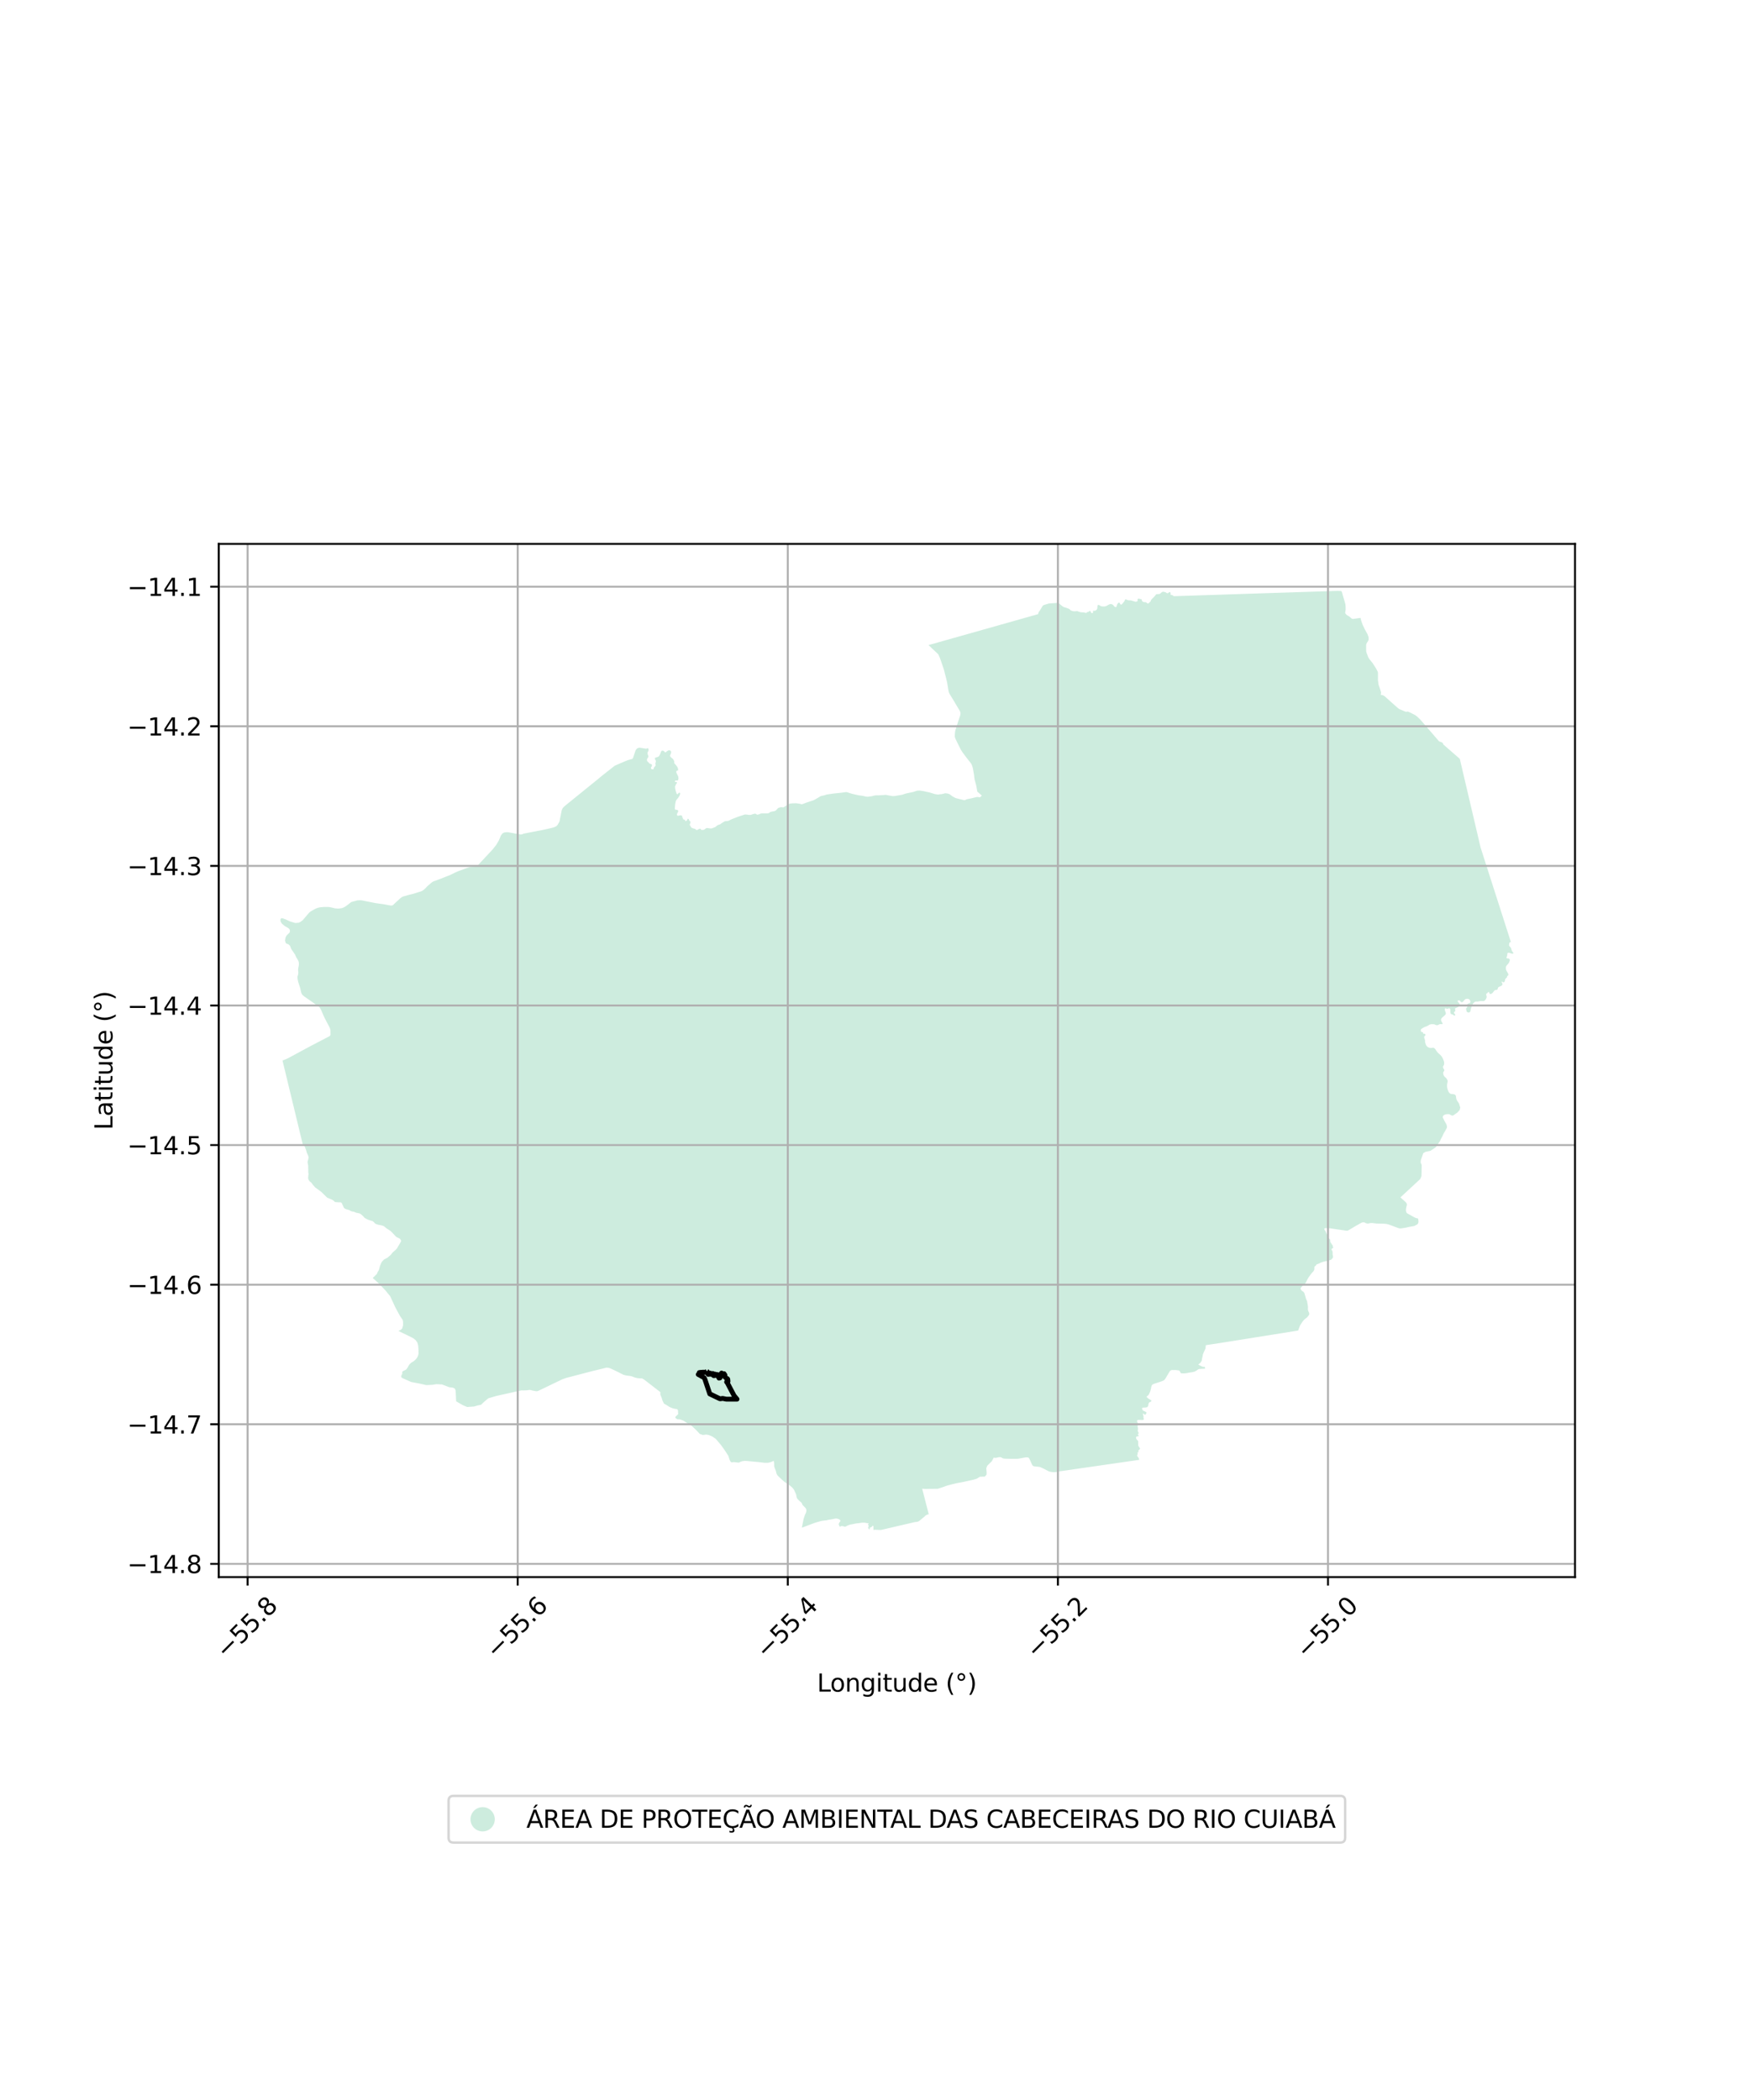<?xml version="1.0" encoding="utf-8" standalone="no"?>
<!DOCTYPE svg PUBLIC "-//W3C//DTD SVG 1.1//EN"
  "http://www.w3.org/Graphics/SVG/1.1/DTD/svg11.dtd">
<svg xmlns:xlink="http://www.w3.org/1999/xlink" width="720pt" height="864pt" viewBox="0 0 720 864" xmlns="http://www.w3.org/2000/svg" version="1.1">
 <defs>
  <style type="text/css">*{stroke-linejoin: round; stroke-linecap: butt}</style>
 </defs>
 <g id="figure_1">
  <g id="patch_1">
   <path d="M 0 864 
L 720 864 
L 720 0 
L 0 0 
z
" style="fill: #ffffff"/>
  </g>
  <g id="axes_1">
   <g id="patch_2">
    <path d="M 90 648.865 
L 648 648.865 
L 648 223.775 
L 90 223.775 
z
" style="fill: #ffffff"/>
   </g>
   <g id="PatchCollection_1">
    <path d="M 427.146 252.665 
L 427.249 252.015 
L 427.833 251.182 
L 428.805 249.559 
L 429.056 249.184 
L 429.435 248.933 
L 431.524 248.295 
L 434.569 248.086 
L 435.173 248.081 
L 435.777 248.294 
L 436.224 248.694 
L 436.863 249.248 
L 437.437 249.648 
L 437.915 249.862 
L 438.615 250.042 
L 439.092 250.225 
L 439.888 250.529 
L 440.527 251.115 
L 441.228 251.389 
L 441.863 251.508 
L 442.783 251.47 
L 443.132 251.374 
L 443.631 251.588 
L 444.585 251.891 
L 445.76 251.975 
L 446.681 252.123 
L 446.996 252.236 
L 447.089 251.956 
L 447.278 251.861 
L 447.816 251.715 
L 447.912 251.714 
L 448.163 251.432 
L 448.385 251.307 
L 448.543 251.367 
L 448.672 251.553 
L 448.865 251.893 
L 448.93 252.11 
L 449.058 252.202 
L 449.407 252.262 
L 449.566 252.229 
L 449.691 252.042 
L 449.689 251.793 
L 449.687 251.514 
L 449.717 251.296 
L 449.971 251.263 
L 450.384 251.291 
L 450.511 251.29 
L 450.764 251.164 
L 451.268 250.787 
L 451.455 250.288 
L 451.513 249.573 
L 451.542 249.231 
L 451.667 248.92 
L 451.952 248.886 
L 452.397 249.007 
L 452.749 249.315 
L 453.385 249.497 
L 453.988 249.523 
L 454.489 249.522 
L 454.995 249.394 
L 455.438 249.173 
L 456.007 248.858 
L 456.418 248.668 
L 456.861 248.51 
L 457.242 248.537 
L 457.624 248.69 
L 457.974 248.904 
L 458.231 249.244 
L 458.583 249.614 
L 458.679 249.675 
L 458.997 249.797 
L 459.156 249.796 
L 459.313 249.639 
L 459.407 249.39 
L 459.53 248.954 
L 459.655 248.643 
L 459.78 248.424 
L 460.031 248.143 
L 460.252 247.985 
L 460.379 247.891 
L 460.538 247.952 
L 460.666 248.075 
L 460.859 248.477 
L 460.956 248.632 
L 461.147 248.755 
L 461.433 248.721 
L 461.685 248.502 
L 461.841 248.314 
L 462.125 247.971 
L 462.533 247.471 
L 462.721 247.127 
L 462.814 246.847 
L 462.971 246.659 
L 463.129 246.565 
L 463.384 246.656 
L 463.83 246.87 
L 464.497 246.989 
L 465.309 247.016 
L 465.754 247.136 
L 466.868 247.5 
L 467.249 247.591 
L 467.819 247.43 
L 468.04 247.274 
L 468.07 247.118 
L 468.07 246.994 
L 468.005 246.808 
L 468.035 246.59 
L 468.192 246.402 
L 468.287 246.309 
L 468.667 246.305 
L 468.827 246.397 
L 469.144 246.488 
L 469.43 246.455 
L 469.653 246.608 
L 469.751 246.856 
L 469.816 247.073 
L 469.945 247.351 
L 470.137 247.536 
L 470.678 247.749 
L 470.805 247.749 
L 471.09 247.746 
L 471.504 247.805 
L 471.663 247.928 
L 472.046 248.236 
L 472.364 248.326 
L 472.459 248.294 
L 472.649 248.137 
L 473.152 247.637 
L 473.278 247.542 
L 473.435 247.293 
L 473.496 246.981 
L 473.842 246.544 
L 475.07 245.291 
L 475.533 244.671 
L 475.785 244.482 
L 476.102 244.448 
L 476.959 244.41 
L 477.275 244.284 
L 477.433 244.158 
L 477.748 243.845 
L 478.095 243.594 
L 478.569 243.435 
L 479.078 243.555 
L 479.619 243.706 
L 479.778 243.829 
L 480.034 244.013 
L 480.225 244.074 
L 480.383 244.072 
L 480.542 244.009 
L 480.857 243.82 
L 480.983 243.695 
L 481.268 243.568 
L 481.491 243.691 
L 481.621 244.062 
L 481.624 244.466 
L 481.594 244.684 
L 481.786 244.807 
L 482.04 244.804 
L 482.23 244.834 
L 482.894 245.169 
L 482.76 245.297 
L 550.343 243.098 
L 551.897 243.172 
L 552.181 243.84 
L 552.634 245.499 
L 553.151 247.236 
L 553.25 247.596 
L 553.514 248.561 
L 553.606 249.384 
L 553.638 250.826 
L 553.449 252.034 
L 553.457 252.212 
L 553.496 252.335 
L 554.029 252.988 
L 554.464 253.269 
L 555.052 253.576 
L 555.552 254.012 
L 556.064 254.448 
L 556.435 254.626 
L 556.907 254.625 
L 557.124 254.583 
L 559.4 254.271 
L 559.787 254.218 
L 559.854 254.685 
L 560.053 255.43 
L 560.625 257.042 
L 561.612 259.112 
L 562.644 260.942 
L 563.039 262.067 
L 563.092 262.513 
L 563.077 263.249 
L 562.892 263.696 
L 562.454 264.365 
L 562.218 264.812 
L 562.117 265.103 
L 562.067 265.361 
L 562.077 267.828 
L 562.198 268.478 
L 562.525 269.316 
L 563.022 270.599 
L 563.449 271.231 
L 564.729 272.819 
L 566.131 275.006 
L 566.85 276.408 
L 566.937 276.904 
L 566.932 279.97 
L 567.107 281.083 
L 567.16 281.631 
L 567.555 282.794 
L 568.174 284.676 
L 568.21 285.173 
L 568.096 285.674 
L 568.054 285.749 
L 568.013 285.823 
L 569.02 286.072 
L 569.318 286.221 
L 569.541 286.38 
L 569.764 286.54 
L 570.659 287.329 
L 574.622 290.866 
L 575.517 291.612 
L 575.814 291.782 
L 578.242 292.792 
L 578.611 292.869 
L 578.817 292.847 
L 578.98 292.79 
L 579.092 292.71 
L 580.234 293.19 
L 582.249 294.219 
L 583.07 294.829 
L 583.68 295.416 
L 584.291 296.003 
L 585.465 297.342 
L 586.945 299.057 
L 591.947 304.867 
L 592.138 305 
L 592.347 305.119 
L 592.637 305.219 
L 593.105 305.377 
L 593.414 305.536 
L 593.554 305.677 
L 593.619 305.777 
L 593.684 305.876 
L 593.825 306.288 
L 600.6 312.202 
L 609.164 348.713 
L 621.539 387.315 
L 621.656 387.641 
L 621.474 387.618 
L 621.304 387.632 
L 621.195 387.693 
L 621.087 387.812 
L 621.003 387.956 
L 620.944 388.146 
L 620.867 388.673 
L 620.869 388.887 
L 620.907 389.053 
L 620.981 389.219 
L 621.178 389.443 
L 621.423 389.677 
L 621.571 389.89 
L 621.707 390.174 
L 621.82 390.518 
L 621.908 390.873 
L 621.995 391.086 
L 622.144 391.382 
L 622.328 391.642 
L 622.476 391.819 
L 622.599 391.983 
L 622.636 392.138 
L 622.614 392.269 
L 622.492 392.353 
L 622.299 392.379 
L 622.08 392.369 
L 621.849 392.311 
L 621.605 392.23 
L 621.336 392.138 
L 621.044 392.045 
L 620.727 392.001 
L 620.484 392.015 
L 620.231 392.136 
L 620.159 392.303 
L 620.148 392.446 
L 620.126 392.684 
L 620.128 392.945 
L 619.941 393.617 
L 619.822 393.903 
L 619.811 394.046 
L 619.836 394.141 
L 619.897 394.223 
L 620.08 394.293 
L 620.312 394.327 
L 620.591 394.336 
L 620.75 394.37 
L 620.896 394.463 
L 621.043 394.581 
L 621.154 394.782 
L 621.18 394.996 
L 621.17 395.174 
L 621.111 395.4 
L 621.016 395.651 
L 620.921 395.865 
L 620.802 396.104 
L 620.622 396.379 
L 620.117 396.954 
L 619.757 397.433 
L 619.578 397.798 
L 619.568 398.083 
L 619.571 398.38 
L 619.573 398.642 
L 619.625 398.95 
L 619.762 399.282 
L 620.157 399.99 
L 620.342 400.31 
L 620.491 400.605 
L 620.565 400.794 
L 620.591 400.937 
L 620.592 401.091 
L 620.557 401.222 
L 620.449 401.342 
L 620.279 401.451 
L 620.183 401.535 
L 620.111 401.631 
L 620.076 401.726 
L 620.032 401.86 
L 619.985 402.086 
L 619.902 402.253 
L 619.769 402.373 
L 619.599 402.482 
L 619.443 402.614 
L 619.323 402.829 
L 619.24 403.056 
L 619.182 403.294 
L 619.135 403.567 
L 619.077 403.758 
L 618.993 403.89 
L 618.921 403.998 
L 618.837 404.081 
L 618.728 404.142 
L 618.619 404.178 
L 618.485 404.168 
L 618.35 404.086 
L 618.24 403.98 
L 618.094 403.886 
L 617.948 403.864 
L 617.923 403.864 
L 617.851 403.924 
L 617.839 404.007 
L 617.853 404.126 
L 617.878 404.232 
L 617.94 404.363 
L 618.026 404.493 
L 618.1 404.611 
L 618.125 404.67 
L 618.15 404.812 
L 618.151 404.931 
L 618.129 405.074 
L 618.093 405.193 
L 617.985 405.337 
L 617.877 405.456 
L 617.72 405.565 
L 617.563 405.661 
L 617.236 405.819 
L 616.849 405.965 
L 616.462 406.194 
L 616.33 406.362 
L 616.258 406.553 
L 616.188 406.839 
L 616.141 407.017 
L 616.057 407.137 
L 615.852 407.234 
L 615.694 407.295 
L 615.471 407.329 
L 615.192 407.332 
L 615.034 407.404 
L 614.877 407.537 
L 614.721 407.716 
L 614.529 407.944 
L 614.385 408.136 
L 614.24 408.327 
L 614.06 408.531 
L 613.892 408.686 
L 613.65 408.832 
L 613.432 408.929 
L 613.298 408.941 
L 613.177 408.943 
L 612.994 408.897 
L 612.896 408.815 
L 612.798 408.673 
L 612.736 408.543 
L 612.698 408.353 
L 612.648 408.223 
L 612.586 408.152 
L 612.477 408.141 
L 612.343 408.167 
L 612.234 408.227 
L 612.126 408.358 
L 612.018 408.502 
L 611.874 408.634 
L 611.704 408.731 
L 611.56 408.839 
L 611.475 408.947 
L 611.465 409.113 
L 611.466 409.291 
L 611.493 409.489 
L 611.58 409.737 
L 611.631 409.975 
L 611.633 410.224 
L 611.587 410.509 
L 611.456 410.82 
L 611.301 411.118 
L 611.097 411.393 
L 610.929 411.609 
L 610.772 411.729 
L 610.554 411.826 
L 610.348 411.876 
L 610.141 411.877 
L 609.971 411.879 
L 609.704 411.869 
L 609.485 411.86 
L 609.206 411.863 
L 608.926 411.9 
L 608.695 411.915 
L 608.477 411.964 
L 608.222 412.026 
L 607.992 412.064 
L 607.736 412.066 
L 607.421 412.069 
L 607.111 412.076 
L 606.881 412.161 
L 606.663 412.294 
L 606.47 412.45 
L 605.977 413.013 
L 605.81 413.288 
L 605.62 413.848 
L 605.441 414.266 
L 605.299 414.647 
L 605.157 415.088 
L 605.028 415.635 
L 604.97 415.921 
L 604.923 416.112 
L 604.816 416.327 
L 604.659 416.447 
L 604.441 416.532 
L 604.198 416.582 
L 604.101 416.583 
L 603.882 416.514 
L 603.638 416.385 
L 603.442 416.185 
L 603.367 415.972 
L 603.34 415.746 
L 603.314 415.58 
L 603.24 415.414 
L 603.19 415.284 
L 603.177 415.13 
L 603.188 414.988 
L 603.271 414.808 
L 603.391 414.641 
L 603.523 414.509 
L 603.644 414.377 
L 603.738 414.02 
L 603.737 413.901 
L 603.697 413.48 
L 603.719 413.243 
L 603.791 413.088 
L 603.898 412.968 
L 604.043 412.871 
L 604.177 412.846 
L 604.396 412.821 
L 604.577 412.771 
L 604.711 412.699 
L 604.843 412.555 
L 604.938 412.34 
L 604.96 412.103 
L 604.946 411.9 
L 604.872 411.711 
L 604.748 411.498 
L 604.588 411.286 
L 604.441 411.145 
L 604.27 411.04 
L 604.014 410.959 
L 603.698 410.938 
L 603.406 410.94 
L 603.152 410.979 
L 602.97 411.052 
L 602.813 411.16 
L 602.632 411.304 
L 602.009 412.01 
L 601.841 412.202 
L 601.623 412.311 
L 601.465 412.324 
L 601.319 412.325 
L 601.185 412.303 
L 601.002 412.162 
L 600.903 412.02 
L 600.792 411.867 
L 600.694 411.773 
L 600.535 411.644 
L 600.414 411.609 
L 600.219 411.587 
L 599.951 411.589 
L 599.782 411.674 
L 599.722 411.794 
L 599.736 411.948 
L 599.786 412.138 
L 599.885 412.291 
L 600.279 412.651 
L 600.439 412.887 
L 600.562 413.135 
L 600.625 413.372 
L 600.627 413.574 
L 600.556 413.765 
L 600.436 413.92 
L 600.243 414.077 
L 599.929 414.294 
L 599.663 414.438 
L 599.336 414.584 
L 599.033 414.694 
L 598.767 414.851 
L 598.659 414.959 
L 598.636 415.101 
L 598.662 415.315 
L 598.712 415.493 
L 598.774 415.623 
L 598.787 415.766 
L 598.741 415.92 
L 598.632 416.076 
L 598.488 416.208 
L 598.355 416.34 
L 598.259 416.448 
L 598.223 416.543 
L 598.225 416.697 
L 598.251 416.852 
L 598.337 416.982 
L 598.472 417.111 
L 598.569 417.182 
L 598.643 417.252 
L 598.693 417.358 
L 598.706 417.477 
L 598.695 417.608 
L 598.611 417.751 
L 598.527 417.812 
L 598.429 417.848 
L 598.344 417.849 
L 598.247 417.838 
L 598.125 417.744 
L 598.014 417.626 
L 597.916 417.532 
L 597.807 417.473 
L 597.611 417.392 
L 597.392 417.335 
L 597.185 417.265 
L 596.977 417.184 
L 596.891 417.102 
L 596.829 416.96 
L 596.791 416.77 
L 596.765 416.58 
L 596.738 416.307 
L 596.736 416.045 
L 596.734 415.796 
L 596.708 415.57 
L 596.668 415.262 
L 596.556 415.025 
L 596.373 414.837 
L 596.251 414.826 
L 596.045 414.852 
L 595.911 414.912 
L 595.803 414.985 
L 595.657 415.033 
L 595.487 415.035 
L 595.269 415.013 
L 595.097 414.955 
L 594.964 414.909 
L 594.805 414.875 
L 594.623 414.865 
L 594.514 414.913 
L 594.442 415.021 
L 594.419 415.187 
L 594.421 415.39 
L 594.435 415.58 
L 594.585 416.041 
L 594.817 416.649 
L 594.856 416.922 
L 594.834 417.183 
L 594.738 417.374 
L 594.497 417.638 
L 594.221 417.914 
L 593.907 418.19 
L 593.497 418.526 
L 593.172 418.862 
L 592.968 419.173 
L 592.885 419.411 
L 592.874 419.613 
L 592.901 419.815 
L 592.951 419.981 
L 593.099 420.288 
L 593.247 420.548 
L 593.408 420.82 
L 593.519 421.033 
L 593.532 421.152 
L 593.521 421.271 
L 593.449 421.319 
L 593.231 421.356 
L 593.073 421.37 
L 592.866 421.372 
L 592.501 421.339 
L 592.186 421.425 
L 591.968 421.547 
L 591.787 421.667 
L 591.569 421.764 
L 591.411 421.777 
L 591.131 421.78 
L 590.803 421.735 
L 590.547 421.63 
L 590.315 421.526 
L 590.071 421.433 
L 589.385 421.375 
L 589.105 421.378 
L 588.741 421.417 
L 588.256 421.54 
L 587.977 421.673 
L 587.76 421.818 
L 587.446 421.987 
L 587.204 422.132 
L 586.865 422.278 
L 586.477 422.411 
L 586.101 422.546 
L 585.786 422.703 
L 585.412 422.92 
L 584.784 423.354 
L 584.603 423.557 
L 584.556 423.712 
L 584.546 423.95 
L 584.56 424.128 
L 584.634 424.329 
L 584.733 424.471 
L 584.855 424.565 
L 585.038 424.635 
L 585.184 424.645 
L 585.355 424.703 
L 585.478 424.809 
L 585.515 424.939 
L 585.513 424.967 
L 585.504 425.094 
L 585.408 425.249 
L 585.984 425.288 
L 586.215 425.386 
L 586.344 425.485 
L 586.447 425.534 
L 586.473 425.659 
L 586.474 425.784 
L 586.45 425.934 
L 586.349 426.085 
L 586.197 426.211 
L 586.019 426.338 
L 585.944 426.539 
L 585.946 426.814 
L 586.026 427.139 
L 586.288 427.983 
L 586.32 428.771 
L 586.399 429.02 
L 586.531 429.469 
L 586.637 429.818 
L 586.845 430.191 
L 587.258 430.663 
L 587.516 430.836 
L 588.03 431.056 
L 588.466 431.152 
L 588.85 431.149 
L 589.233 431.121 
L 589.514 431.068 
L 589.77 431.066 
L 590.053 431.188 
L 590.259 431.361 
L 590.544 431.684 
L 590.829 432.132 
L 591.296 432.803 
L 591.735 433.249 
L 592.174 433.67 
L 592.509 433.968 
L 592.897 434.364 
L 593.156 434.687 
L 593.415 435.11 
L 593.649 435.558 
L 593.885 436.131 
L 594.016 436.505 
L 594.122 436.854 
L 594.177 437.254 
L 594.127 437.966 
L 594.027 438.242 
L 593.901 438.443 
L 593.75 438.645 
L 593.701 438.895 
L 593.703 439.145 
L 593.835 439.545 
L 594.042 439.868 
L 594.198 440.167 
L 594.226 440.367 
L 594.126 440.667 
L 593.975 440.869 
L 593.848 441.02 
L 593.773 441.246 
L 593.776 441.521 
L 593.804 441.871 
L 593.884 442.196 
L 594.015 442.47 
L 594.145 442.718 
L 594.403 443.041 
L 594.584 443.19 
L 594.79 443.363 
L 594.997 443.561 
L 595.282 443.959 
L 595.516 444.382 
L 595.596 444.682 
L 595.599 445.007 
L 595.55 445.282 
L 595.476 445.659 
L 595.402 445.959 
L 595.355 446.36 
L 595.358 446.71 
L 595.361 447.11 
L 595.416 447.485 
L 595.523 447.959 
L 595.835 448.914 
L 596.018 449.238 
L 596.148 449.462 
L 596.329 449.685 
L 596.664 449.932 
L 596.998 450.079 
L 597.459 450.125 
L 597.945 450.171 
L 598.382 450.292 
L 598.69 450.439 
L 598.923 450.737 
L 599.028 451.037 
L 599.057 451.361 
L 599.112 451.811 
L 599.219 452.285 
L 599.428 452.734 
L 599.713 453.181 
L 599.998 453.579 
L 600.31 454.077 
L 600.424 454.284 
L 600.387 454.409 
L 600.794 455.692 
L 600.522 456.733 
L 599.594 457.733 
L 598.849 458.259 
L 598.15 458.737 
L 597.637 459.026 
L 597.035 458.829 
L 596.196 458.374 
L 594.986 458.428 
L 594.237 458.687 
L 593.739 459.07 
L 593.578 459.702 
L 594.216 461.042 
L 595.091 462.59 
L 595.323 463.387 
L 595.245 464.099 
L 594.876 464.763 
L 594.507 465.428 
L 593.89 466.47 
L 593.563 467.273 
L 592.782 468.667 
L 592.496 469.385 
L 590.724 472.009 
L 588.566 473.458 
L 586.482 473.898 
L 585.581 474.422 
L 584.557 477.364 
L 584.51 478.37 
L 584.906 479.205 
L 584.915 480.154 
L 584.837 483.841 
L 584.457 484.794 
L 584.403 484.961 
L 583.853 485.525 
L 576.179 492.635 
L 576.605 493.046 
L 577.575 493.914 
L 578.25 494.486 
L 578.537 494.827 
L 578.704 495.096 
L 578.825 495.457 
L 578.817 495.855 
L 578.641 496.447 
L 578.564 496.83 
L 578.465 497.427 
L 578.44 498.044 
L 578.581 498.677 
L 578.759 499.013 
L 578.889 499.161 
L 578.968 499.208 
L 580.662 500.145 
L 581.939 500.866 
L 582.523 501.122 
L 583.463 501.343 
L 583.583 502.314 
L 583.596 502.417 
L 583.585 502.857 
L 583.484 503.233 
L 583.267 503.57 
L 583.062 503.778 
L 582.89 503.87 
L 581.877 504.415 
L 581.062 504.549 
L 579.561 504.814 
L 579.078 504.935 
L 578.596 505.056 
L 577.395 505.255 
L 576.591 505.388 
L 576.355 505.411 
L 576.07 505.396 
L 575.802 505.408 
L 575.406 505.291 
L 574.812 505.081 
L 571.42 503.808 
L 570.391 503.56 
L 569.283 503.465 
L 566.41 503.404 
L 564.657 503.199 
L 563.879 503.202 
L 562.799 503.419 
L 562.232 503.341 
L 561.981 503.249 
L 561.797 503.197 
L 561.506 502.973 
L 561.149 502.908 
L 560.636 502.91 
L 560.254 503.004 
L 558.011 504.257 
L 554.81 506.158 
L 554.587 506.265 
L 554.31 506.346 
L 554.007 506.36 
L 552.992 506.205 
L 546.857 505.315 
L 546.385 505.284 
L 545.591 505.287 
L 545.366 505.299 
L 545.205 505.326 
L 545.108 505.343 
L 544.947 505.408 
L 544.867 505.505 
L 544.866 505.51 
L 544.853 505.609 
L 544.919 505.914 
L 545.109 506.198 
L 545.362 506.562 
L 545.554 507.049 
L 545.725 507.475 
L 545.872 507.678 
L 546.341 508.637 
L 546.524 509.152 
L 546.935 509.71 
L 547.276 510.005 
L 547.318 510.93 
L 548.073 512.146 
L 548.346 512.441 
L 548.35 512.904 
L 548.522 513.2 
L 548.523 513.365 
L 548.321 513.532 
L 548.153 513.6 
L 547.884 513.833 
L 547.784 513.999 
L 547.957 514.395 
L 548.198 514.822 
L 548.269 515.251 
L 548.276 516.143 
L 548.417 516.737 
L 548.457 517.332 
L 548.189 517.698 
L 547.787 518.197 
L 547.416 518.366 
L 547.079 518.468 
L 546.471 518.672 
L 546.07 518.763 
L 545.425 518.89 
L 544.925 518.997 
L 544.426 519.124 
L 543.282 519.521 
L 542.825 519.789 
L 542.389 519.977 
L 541.974 520.102 
L 541.662 520.268 
L 541.456 520.555 
L 541.312 520.781 
L 541.105 520.905 
L 540.918 521.049 
L 540.815 521.172 
L 540.754 521.396 
L 540.755 521.499 
L 540.761 522.191 
L 540.64 522.579 
L 540.393 523.029 
L 539.61 523.878 
L 538.455 525.436 
L 537.983 526.235 
L 537.143 527.892 
L 536.087 528.838 
L 535.116 529.906 
L 535.076 530.187 
L 535.288 530.654 
L 535.436 530.856 
L 535.794 531.199 
L 536.212 531.42 
L 536.677 532.047 
L 537.128 533.624 
L 537.344 534.397 
L 537.769 535.35 
L 538.121 537.486 
L 538.126 538.056 
L 538.109 538.545 
L 538.134 539.034 
L 538.348 539.562 
L 538.646 540.211 
L 538.672 540.729 
L 538.508 541.077 
L 537.869 541.917 
L 536.647 542.885 
L 535.945 543.686 
L 534.875 545.345 
L 534.079 547.429 
L 502.378 552.488 
L 496.092 553.452 
L 495.999 554.754 
L 494.965 557.028 
L 494.684 558.384 
L 494.404 559.858 
L 493.943 560.627 
L 493.013 561.445 
L 494.365 562.123 
L 494.922 562.354 
L 495.703 562.357 
L 495.781 563.106 
L 494.822 563.156 
L 493.488 563.222 
L 493.057 563.348 
L 492.34 563.846 
L 491.541 564.304 
L 490.638 564.534 
L 488.942 564.792 
L 488.566 564.893 
L 487.458 565.041 
L 487.017 565.053 
L 486.575 565.065 
L 485.8 564.969 
L 485.676 564.701 
L 485.427 564.204 
L 485.241 563.988 
L 485.189 563.926 
L 485.004 563.833 
L 484.788 563.803 
L 484.294 563.753 
L 483.831 563.672 
L 482.988 563.685 
L 482.103 563.678 
L 482.031 563.699 
L 481.784 563.793 
L 481.559 563.918 
L 481.292 564.157 
L 481.036 564.562 
L 480.586 565.329 
L 480.136 566.066 
L 479.781 566.713 
L 479.666 566.912 
L 479.168 567.615 
L 478.744 567.969 
L 477.944 568.312 
L 474.831 569.33 
L 474.294 569.559 
L 473.964 569.852 
L 473.882 569.988 
L 473.696 570.48 
L 473.512 571.45 
L 473.203 572.572 
L 473.064 572.87 
L 472.602 573.86 
L 472.076 574.337 
L 471.764 574.563 
L 471.774 574.644 
L 471.838 574.849 
L 471.873 574.886 
L 472.008 575.032 
L 472.495 575.418 
L 473.442 575.994 
L 473.675 576.197 
L 473.697 576.299 
L 473.657 576.485 
L 473.532 576.65 
L 473.302 576.796 
L 473.029 576.901 
L 472.82 577.046 
L 472.695 577.15 
L 472.612 577.335 
L 472.551 577.562 
L 472.369 578.467 
L 472.244 578.653 
L 472.119 578.798 
L 471.973 578.942 
L 471.616 579.048 
L 471.196 579.093 
L 470.418 579.12 
L 470.061 579.205 
L 469.873 579.35 
L 469.874 579.474 
L 469.918 579.74 
L 469.982 579.883 
L 470.047 580.047 
L 470.111 580.17 
L 470.344 580.373 
L 471.167 580.757 
L 471.611 580.999 
L 471.654 581.122 
L 471.656 581.348 
L 471.553 581.595 
L 471.45 581.802 
L 471.345 581.926 
L 471.241 582.009 
L 471.073 582.031 
L 470.862 581.991 
L 470.671 581.808 
L 470.46 581.645 
L 470.291 581.606 
L 470.207 581.668 
L 470.208 581.791 
L 470.252 582.017 
L 470.381 582.303 
L 470.468 582.652 
L 470.471 583.083 
L 470.452 583.329 
L 470.581 583.695 
L 470.583 583.859 
L 470.563 584.002 
L 470.417 584.168 
L 470.039 584.212 
L 469.534 584.217 
L 469.05 584.2 
L 468.587 584.204 
L 468.272 584.206 
L 468.041 584.249 
L 467.957 584.311 
L 467.832 584.436 
L 467.812 584.58 
L 467.835 584.887 
L 467.964 585.153 
L 468.092 585.379 
L 468.137 585.686 
L 468.139 585.933 
L 468.067 586.802 
L 468.09 587.069 
L 468.179 587.622 
L 468.202 587.848 
L 468.183 588.136 
L 468.122 588.342 
L 468.102 588.526 
L 468.104 588.753 
L 468.19 588.999 
L 468.297 589.203 
L 468.446 589.428 
L 468.491 589.694 
L 468.428 589.838 
L 468.22 590.025 
L 468.158 590.169 
L 468.159 590.313 
L 468.287 590.476 
L 468.498 590.577 
L 468.541 590.68 
L 468.437 590.865 
L 468.311 590.928 
L 467.954 590.972 
L 467.576 591.057 
L 467.452 591.243 
L 467.421 591.397 
L 467.391 591.552 
L 467.441 591.797 
L 467.57 592.083 
L 467.776 592.349 
L 468.009 592.573 
L 468.179 592.798 
L 468.287 593.064 
L 468.289 593.352 
L 468.27 593.68 
L 468.299 594.645 
L 468.407 594.932 
L 468.599 595.265 
L 469.024 595.898 
L 469.026 596.083 
L 468.881 596.289 
L 468.692 596.435 
L 468.4 596.704 
L 468.338 596.807 
L 468.382 597.094 
L 468.447 597.299 
L 468.385 597.464 
L 468.343 597.485 
L 468.154 597.507 
L 468.028 597.549 
L 467.987 597.652 
L 468.052 597.877 
L 468.075 598.062 
L 468.035 598.391 
L 467.932 598.577 
L 467.828 598.762 
L 467.872 598.988 
L 467.979 599.213 
L 468.212 599.457 
L 468.511 599.927 
L 468.685 600.624 
L 434.997 605.486 
L 434.733 605.603 
L 434.09 605.7 
L 433.256 605.671 
L 432.486 605.599 
L 431.547 605.379 
L 429.16 604.13 
L 428.367 603.787 
L 427.997 603.618 
L 427.576 603.514 
L 425.716 603.32 
L 425.592 603.308 
L 425.276 603.245 
L 425.011 603.108 
L 424.757 602.822 
L 424.577 602.536 
L 424.46 602.261 
L 424.373 602.057 
L 423.886 600.925 
L 423.378 599.972 
L 423.113 599.687 
L 422.997 599.645 
L 422.786 599.614 
L 422.396 599.604 
L 421.995 599.605 
L 420.403 599.886 
L 418.937 600.175 
L 416.2 600.202 
L 413.441 600.138 
L 412.681 600.037 
L 412.595 600.002 
L 412.335 599.829 
L 411.918 599.604 
L 411.502 599.5 
L 411.251 599.51 
L 411 599.519 
L 410.238 599.696 
L 409.771 599.785 
L 409.303 599.804 
L 408.87 599.682 
L 408.059 601.191 
L 406.142 603.073 
L 405.777 604.157 
L 405.931 605.941 
L 405.89 606.741 
L 405.156 607.512 
L 403.188 607.56 
L 401.837 608.388 
L 400.285 608.839 
L 395.73 609.836 
L 393.545 610.233 
L 391.091 610.838 
L 389.437 611.285 
L 387.9 611.86 
L 385.803 612.535 
L 382.627 612.559 
L 380.937 612.593 
L 379.777 612.522 
L 379.409 612.499 
L 382.113 623 
L 381.384 623.206 
L 380.758 623.549 
L 380.454 623.891 
L 379.372 624.781 
L 379.051 625.054 
L 378.695 625.345 
L 378.188 625.773 
L 377.816 625.978 
L 377.172 626.15 
L 376.444 626.22 
L 376.155 626.284 
L 362.874 629.371 
L 362.402 629.48 
L 359.718 629.362 
L 359.492 629.542 
L 359.428 629.471 
L 359.385 629.266 
L 359.343 628.871 
L 359.36 628.357 
L 359.357 627.966 
L 359.293 627.823 
L 359.187 627.742 
L 359.103 627.742 
L 359.019 627.743 
L 358.81 627.95 
L 358.727 628.115 
L 358.56 628.26 
L 358.413 628.343 
L 358.245 628.386 
L 358.035 628.428 
L 357.93 628.511 
L 357.889 628.655 
L 357.85 629.025 
L 357.809 629.211 
L 357.725 629.211 
L 357.577 629.171 
L 357.471 629.089 
L 357.281 628.885 
L 357.236 628.598 
L 357.213 628.25 
L 357.317 628.064 
L 357.42 627.776 
L 357.397 627.632 
L 357.292 627.571 
L 357.165 627.449 
L 357.143 627.326 
L 357.121 627.223 
L 357.329 626.873 
L 357.389 626.708 
L 356.751 626.669 
L 356.378 626.598 
L 356.022 626.514 
L 355.632 626.481 
L 355.174 626.465 
L 354.581 626.484 
L 353.81 626.602 
L 353.225 626.691 
L 352.734 626.727 
L 352.209 626.797 
L 351.819 626.865 
L 351.362 626.969 
L 351.023 627.038 
L 350.651 627.125 
L 350.142 627.194 
L 349.719 627.297 
L 349.092 627.486 
L 348.364 627.812 
L 348.279 627.88 
L 348.025 628.034 
L 347.771 628.103 
L 347.45 628.104 
L 347.178 628.037 
L 346.873 627.918 
L 346.127 627.852 
L 345.907 628.006 
L 345.619 628.092 
L 345.5 628.075 
L 345.347 627.922 
L 345.296 627.717 
L 345.143 627.394 
L 345.091 627.121 
L 345.192 626.712 
L 345.293 626.456 
L 345.597 626.114 
L 345.749 625.807 
L 345.748 625.603 
L 345.68 625.432 
L 345.222 625.075 
L 344.696 624.872 
L 344.136 624.754 
L 343.96 624.766 
L 343.611 624.789 
L 342.967 624.928 
L 342.222 625.083 
L 340.663 625.325 
L 340.071 625.497 
L 339.02 625.602 
L 337.732 625.81 
L 336.479 626.171 
L 335.888 626.345 
L 335.555 626.442 
L 335.297 626.518 
L 329.902 628.54 
L 330.376 626.161 
L 330.618 624.953 
L 331.009 623.743 
L 331.215 623.178 
L 331.636 622.305 
L 331.744 621.789 
L 331.748 621.546 
L 331.753 621.303 
L 331.752 621.124 
L 331.631 620.781 
L 331.446 620.497 
L 331.276 620.284 
L 330.964 619.972 
L 330.227 619.219 
L 330.085 618.949 
L 329.985 618.693 
L 329.885 618.437 
L 329.743 618.253 
L 329.531 618.054 
L 329.276 617.827 
L 328.893 617.486 
L 328.028 616.635 
L 327.914 616.407 
L 327.843 616.251 
L 327.772 615.966 
L 327.614 615.227 
L 327.528 614.786 
L 327.058 613.793 
L 326.828 613.263 
L 326.685 612.954 
L 326.005 612.061 
L 324.869 611.107 
L 323.403 610.135 
L 322.927 609.805 
L 321.754 608.832 
L 319.921 607.07 
L 319.737 606.776 
L 319.517 606.372 
L 319.387 605.912 
L 319.24 605.287 
L 318.927 604.478 
L 318.632 603.669 
L 318.521 603.154 
L 318.52 602.657 
L 318.5 601.939 
L 318.305 601.016 
L 317.59 601.368 
L 316.952 601.598 
L 316 601.818 
L 314.518 601.833 
L 312.397 601.565 
L 310.178 601.364 
L 306.596 601.034 
L 305.882 601.123 
L 305.492 601.167 
L 304.789 601.376 
L 303.935 601.775 
L 301.929 601.539 
L 301.12 601.653 
L 300.66 601.488 
L 300.195 600.651 
L 299.64 598.934 
L 298.122 596.593 
L 296.647 594.545 
L 294.501 591.998 
L 293.117 591.042 
L 291.552 590.383 
L 290.482 590.22 
L 289.189 590.397 
L 287.892 589.944 
L 286.463 588.4 
L 284.489 586.566 
L 283.022 585.694 
L 281.177 584.488 
L 279.759 583.972 
L 278.628 583.918 
L 277.873 583.377 
L 277.911 582.915 
L 278.409 582.407 
L 279.031 581.815 
L 278.985 581.228 
L 278.937 580.22 
L 278.558 579.719 
L 277.932 579.681 
L 276.67 579.381 
L 275.484 578.879 
L 274.071 577.982 
L 273.167 577.478 
L 272.609 576.315 
L 272.183 574.974 
L 271.674 573.76 
L 271.707 572.779 
L 265.048 567.615 
L 264.134 567.1 
L 263.986 567.114 
L 263.47 567.116 
L 262.718 567.058 
L 262.173 566.985 
L 261.671 566.882 
L 260.978 566.675 
L 260.284 566.395 
L 259.738 566.203 
L 259.045 566.085 
L 258.278 565.998 
L 257.597 565.911 
L 256.496 565.621 
L 255.96 565.346 
L 254.614 564.656 
L 253.007 563.874 
L 251.676 563.246 
L 251.217 563.046 
L 250.774 562.863 
L 250.422 562.771 
L 250.024 562.726 
L 249.444 562.696 
L 248.817 562.866 
L 243.357 564.197 
L 232.999 566.909 
L 231.353 567.484 
L 230.7 567.798 
L 221.568 572.193 
L 221.105 572.358 
L 220.849 572.375 
L 220.594 572.393 
L 219.739 572.228 
L 218.944 572.076 
L 218.415 571.931 
L 217.935 571.846 
L 217.492 571.893 
L 217.122 571.987 
L 215.136 572.075 
L 214.665 572.027 
L 214.178 572.117 
L 210.88 572.846 
L 204.348 574.29 
L 200.955 575.291 
L 200.679 575.488 
L 199.192 576.731 
L 197.928 577.955 
L 196.339 578.285 
L 195.07 578.677 
L 192.209 578.886 
L 190.296 578.065 
L 187.679 576.545 
L 187.462 572.131 
L 187.139 571.301 
L 186.31 570.922 
L 184.846 570.739 
L 181.85 569.604 
L 179.497 569.491 
L 177.908 569.756 
L 175.383 569.871 
L 172.754 569.275 
L 171.481 569.026 
L 169.189 568.592 
L 165.499 566.955 
L 165.219 566.724 
L 165.068 566.425 
L 165.166 565.821 
L 165.381 565.474 
L 165.475 565.296 
L 165.503 565.146 
L 165.489 564.887 
L 165.465 564.789 
L 165.488 564.641 
L 165.542 564.479 
L 165.599 564.357 
L 165.657 564.234 
L 165.862 564.105 
L 166.066 564.002 
L 166.45 563.821 
L 166.719 563.653 
L 167.065 563.511 
L 167.27 563.26 
L 167.47 562.986 
L 167.724 562.637 
L 167.805 562.482 
L 167.887 562.326 
L 168.088 561.909 
L 168.236 561.681 
L 168.42 561.439 
L 168.667 561.168 
L 168.907 560.94 
L 169.062 560.748 
L 169.267 560.598 
L 169.429 560.499 
L 169.585 560.413 
L 169.756 560.294 
L 170.054 560.157 
L 170.325 559.924 
L 170.555 559.757 
L 170.76 559.564 
L 170.939 559.409 
L 171.245 559.047 
L 171.552 558.648 
L 171.757 558.286 
L 171.948 557.926 
L 172.076 557.448 
L 172.203 556.92 
L 172.203 556.546 
L 172.179 556.031 
L 172.192 555.567 
L 172.178 555.294 
L 172.068 553.792 
L 172.013 553.505 
L 171.931 553.137 
L 171.727 552.441 
L 171.659 552.277 
L 171.023 551.406 
L 170.349 550.811 
L 169.54 550.325 
L 163.938 547.595 
L 164.927 547.103 
L 165.493 546.55 
L 165.845 545.248 
L 165.837 544.775 
L 165.828 544.304 
L 165.824 543.785 
L 165.669 543.037 
L 164.565 541.419 
L 162.702 537.994 
L 160.468 533.19 
L 159.58 532.175 
L 158.715 531.069 
L 156.898 529.152 
L 155.832 528.027 
L 154.858 527.154 
L 153.463 525.903 
L 153.4 525.751 
L 155.059 524.126 
L 155.386 523.328 
L 155.859 522.613 
L 156.357 520.788 
L 156.644 520.137 
L 156.91 519.486 
L 157.177 519.045 
L 157.472 518.743 
L 158.002 518.202 
L 159.408 517.461 
L 160.708 516.343 
L 161.511 515.334 
L 162.77 514.237 
L 163.059 513.9 
L 163.245 513.774 
L 165.003 510.75 
L 164.965 510.332 
L 164.839 510.102 
L 164.504 509.623 
L 163.839 509.291 
L 163.299 509.043 
L 162.882 508.752 
L 161.547 507.315 
L 160.637 506.429 
L 159.076 505.412 
L 157.93 504.476 
L 157.245 504.229 
L 156.559 504.065 
L 155.646 503.902 
L 154.857 503.655 
L 154.337 503.407 
L 153.878 502.886 
L 153.294 502.408 
L 152.214 502.079 
L 151.57 501.873 
L 150.905 501.563 
L 150.052 501.107 
L 149.33 500.306 
L 148.621 499.661 
L 148.018 499.266 
L 146.647 498.981 
L 145.608 498.547 
L 145.027 498.466 
L 144.238 498.24 
L 144.07 498.032 
L 143.564 497.831 
L 142.401 497.503 
L 141.569 497.067 
L 140.582 494.911 
L 140.103 494.641 
L 139.253 494.646 
L 138.735 494.628 
L 137.822 494.549 
L 137.321 494.049 
L 136.655 493.613 
L 136.052 493.344 
L 134.64 492.765 
L 133.284 491.454 
L 132.179 490.37 
L 131.534 489.892 
L 129.628 488.511 
L 129.211 487.989 
L 128.773 487.531 
L 128.418 487.009 
L 128.021 486.509 
L 127.625 486.217 
L 127.375 485.988 
L 127.167 485.696 
L 126.936 485.363 
L 126.809 484.881 
L 126.786 484.379 
L 126.845 483.813 
L 126.944 482.933 
L 126.838 482.431 
L 126.802 479.703 
L 126.567 478.406 
L 126.584 477.735 
L 126.809 477.043 
L 126.929 476.372 
L 126.927 475.932 
L 126.821 475.618 
L 126.716 475.305 
L 126.276 474.365 
L 125.959 473.256 
L 125.601 472.274 
L 125.265 471.527 
L 125.099 471.381 
L 124.543 470.747 
L 116.307 436.657 
L 116.258 436.251 
L 116.433 436.259 
L 116.694 436.151 
L 117.336 435.904 
L 118.65 435.317 
L 121.767 433.62 
L 124.068 432.38 
L 127.603 430.473 
L 132.095 428.128 
L 134.998 426.616 
L 135.548 426.338 
L 135.823 426.092 
L 135.975 425.691 
L 135.974 424.305 
L 135.974 423.905 
L 135.878 423.525 
L 135.783 423.146 
L 135.343 422.204 
L 134.62 420.856 
L 133.997 419.654 
L 133.563 418.816 
L 133.324 418.336 
L 132.044 415.358 
L 131.768 414.917 
L 131.493 414.477 
L 131.087 414.102 
L 125.908 410.475 
L 125.106 409.913 
L 124.457 409.359 
L 124.101 408.87 
L 123.841 408.054 
L 123.529 406.61 
L 122.708 404.039 
L 122.454 402.882 
L 122.395 402.352 
L 122.394 401.802 
L 122.647 400.997 
L 122.719 400.38 
L 122.744 400.173 
L 122.645 399.133 
L 122.684 398.426 
L 122.839 397.68 
L 122.974 396.974 
L 122.974 396.444 
L 122.954 396.159 
L 122.934 395.875 
L 122.759 395.384 
L 122.448 394.758 
L 122.159 394.289 
L 121.822 393.765 
L 121.363 392.688 
L 120.654 391.65 
L 119.811 390.417 
L 119.586 389.83 
L 119.545 389.727 
L 119.317 389.153 
L 118.913 388.725 
L 118.555 388.431 
L 118.353 388.386 
L 118.297 388.386 
L 118.241 388.386 
L 118.061 388.342 
L 117.613 388.026 
L 117.411 387.506 
L 117.343 387.213 
L 117.275 386.919 
L 117.477 385.746 
L 117.812 385.022 
L 118.159 384.661 
L 118.506 384.299 
L 119.066 383.78 
L 119.166 383.553 
L 119.267 383.328 
L 119.266 382.944 
L 119.221 382.583 
L 118.907 382.086 
L 118.414 381.725 
L 117.158 381.004 
L 116.475 380.433 
L 115.97 380.011 
L 115.476 379.199 
L 115.364 378.544 
L 115.409 378.183 
L 115.498 378.036 
L 115.588 377.889 
L 115.856 377.776 
L 116.304 377.82 
L 117.537 378.271 
L 119.33 379.105 
L 121.504 379.757 
L 122.529 379.672 
L 122.871 379.644 
L 123.542 379.327 
L 124.549 378.597 
L 127.032 375.68 
L 127.459 375.249 
L 127.825 375.002 
L 128.589 374.539 
L 129.597 373.984 
L 130.238 373.675 
L 131.246 373.366 
L 131.858 373.273 
L 132.293 373.237 
L 133.355 373.148 
L 134.7 373.147 
L 135.647 373.208 
L 136.778 373.453 
L 137.695 373.698 
L 139.04 373.82 
L 139.193 373.82 
L 139.804 373.758 
L 140.659 373.634 
L 141.026 373.495 
L 141.392 373.356 
L 142.064 372.985 
L 142.736 372.522 
L 143.255 372.122 
L 143.835 371.659 
L 144.446 371.165 
L 144.843 371.042 
L 145.24 370.918 
L 146.004 370.732 
L 147.074 370.423 
L 147.99 370.392 
L 148.785 370.422 
L 154.409 371.555 
L 158.169 372.074 
L 158.779 372.192 
L 160.706 372.563 
L 161.164 372.563 
L 161.393 372.501 
L 161.622 372.439 
L 162.023 372.049 
L 163.132 371.009 
L 163.622 370.574 
L 164.192 370.039 
L 164.612 369.635 
L 165.172 369.2 
L 165.702 368.908 
L 166.282 368.725 
L 167.003 368.543 
L 167.753 368.31 
L 168.624 368.066 
L 169.814 367.782 
L 170.975 367.438 
L 171.5 367.266 
L 172.025 367.094 
L 172.886 366.85 
L 173.556 366.598 
L 174.082 366.294 
L 174.372 366.047 
L 174.663 365.8 
L 175.12 365.368 
L 175.517 364.937 
L 175.944 364.505 
L 176.494 364.042 
L 177.043 363.549 
L 177.471 363.21 
L 177.835 362.89 
L 178.145 362.738 
L 178.455 362.586 
L 179.505 362.222 
L 180.455 361.862 
L 181.406 361.503 
L 185.257 359.974 
L 186.997 359.114 
L 188.477 358.446 
L 190.848 357.586 
L 192.068 357.12 
L 193.539 356.694 
L 195.062 356.563 
L 195.735 356.439 
L 196.284 356.191 
L 196.742 355.883 
L 197.2 355.389 
L 197.487 355.055 
L 202.233 349.972 
L 202.718 349.453 
L 204.136 347.64 
L 205.242 345.786 
L 205.308 345.627 
L 205.864 344.299 
L 206.044 343.825 
L 206.318 343.455 
L 206.654 343.023 
L 206.978 342.732 
L 207.418 342.54 
L 207.838 342.459 
L 208.289 342.407 
L 208.879 342.386 
L 209.372 342.465 
L 212.55 343.045 
L 213.633 343.196 
L 214.104 343.316 
L 214.474 343.305 
L 214.658 343.281 
L 214.842 343.257 
L 215.331 343.01 
L 218.202 342.451 
L 223.797 341.363 
L 226.728 340.692 
L 227.746 340.425 
L 227.898 340.385 
L 228.851 339.954 
L 229.408 339.39 
L 230.023 338.294 
L 230.258 337.79 
L 230.315 337.316 
L 230.723 335.301 
L 231.131 333.286 
L 231.278 332.99 
L 231.499 332.491 
L 231.697 332.268 
L 231.895 332.046 
L 232.501 331.5 
L 235.868 328.772 
L 239.122 326.136 
L 243.338 322.72 
L 246.157 320.437 
L 247.516 319.291 
L 248.773 318.303 
L 252.937 315.03 
L 254.588 314.318 
L 257.439 313.087 
L 258.584 312.659 
L 259.755 312.355 
L 260.055 312.272 
L 260.245 312.162 
L 260.341 312.052 
L 260.436 311.873 
L 261.438 308.862 
L 261.696 308.381 
L 262.022 308.051 
L 262.253 307.845 
L 262.567 307.721 
L 263.148 307.613 
L 263.403 307.645 
L 265.875 308.048 
L 266.134 307.941 
L 266.345 307.893 
L 266.615 307.774 
L 266.629 307.763 
L 266.638 307.777 
L 266.699 308.037 
L 266.718 308.077 
L 266.76 308.17 
L 266.856 308.379 
L 266.855 308.437 
L 266.849 308.748 
L 266.597 309.278 
L 266.467 309.5 
L 266.446 309.536 
L 266.397 309.741 
L 266.451 310.228 
L 266.58 310.612 
L 266.76 311.073 
L 266.761 311.252 
L 266.713 311.561 
L 266.683 311.595 
L 266.285 312.051 
L 266.162 312.667 
L 266.189 312.898 
L 266.24 313.001 
L 266.266 313.103 
L 266.394 313.307 
L 266.471 313.41 
L 266.624 313.511 
L 266.802 313.638 
L 266.955 313.817 
L 267.058 313.97 
L 267.313 314.199 
L 267.517 314.249 
L 267.77 314.324 
L 267.974 314.374 
L 268.152 314.553 
L 268.23 314.732 
L 268.231 314.963 
L 268.207 315.168 
L 268.107 315.323 
L 267.83 315.787 
L 267.833 316.095 
L 268.012 316.375 
L 268.165 316.503 
L 268.85 316.498 
L 268.867 316.47 
L 268.922 316.374 
L 269.021 315.871 
L 269.421 315.368 
L 269.727 314.943 
L 269.757 314.731 
L 269.662 314.369 
L 269.638 314.131 
L 269.628 314.036 
L 269.75 313.702 
L 269.841 313.4 
L 269.807 312.976 
L 269.745 312.796 
L 269.62 312.615 
L 269.494 312.434 
L 269.431 312.041 
L 269.429 311.86 
L 269.583 311.768 
L 269.984 311.614 
L 270.54 311.46 
L 270.971 311.245 
L 271.064 311.184 
L 271.37 310.728 
L 271.766 309.849 
L 271.978 309.242 
L 272.223 308.877 
L 272.718 308.844 
L 272.873 308.888 
L 273.027 308.933 
L 273.276 309.143 
L 273.432 309.384 
L 273.593 309.495 
L 273.649 309.534 
L 273.897 309.532 
L 274.051 309.41 
L 274.266 309.197 
L 274.512 309.014 
L 275.066 308.708 
L 275.468 308.705 
L 275.871 308.854 
L 276.089 309.155 
L 276.124 309.699 
L 275.972 310.154 
L 275.85 310.487 
L 275.698 310.791 
L 275.699 311.032 
L 275.825 311.304 
L 276.04 311.564 
L 276.692 312.104 
L 277.035 312.495 
L 277.285 312.947 
L 277.411 313.339 
L 277.414 313.732 
L 277.448 314.095 
L 277.665 314.275 
L 278.101 314.787 
L 278.662 315.509 
L 278.851 315.991 
L 278.977 316.383 
L 278.979 316.777 
L 278.919 316.989 
L 278.549 317.082 
L 278.425 317.174 
L 278.272 317.266 
L 278.243 317.568 
L 278.275 317.87 
L 278.432 318.202 
L 279.088 319.606 
L 279.12 319.878 
L 279.123 320.302 
L 279.064 320.725 
L 278.973 320.937 
L 278.788 321.12 
L 278.603 321.182 
L 278.448 321.122 
L 278.077 321.095 
L 277.799 321.187 
L 277.708 321.43 
L 277.71 321.702 
L 277.834 321.731 
L 278.174 321.729 
L 278.453 321.787 
L 278.547 321.968 
L 278.486 322.211 
L 278.302 322.424 
L 278.118 322.697 
L 277.935 323.092 
L 277.723 323.637 
L 277.756 324.091 
L 277.789 324.454 
L 278.012 325.42 
L 278.359 326.476 
L 278.578 326.777 
L 278.824 326.745 
L 279.009 326.532 
L 279.223 326.228 
L 279.532 326.136 
L 279.717 326.164 
L 279.843 326.436 
L 279.783 326.8 
L 279.662 327.163 
L 279.509 327.497 
L 279.295 327.831 
L 278.805 328.53 
L 278.375 328.986 
L 278.161 329.381 
L 278.07 329.532 
L 277.799 330.787 
L 277.654 332.392 
L 277.689 332.935 
L 277.783 333.086 
L 278.061 333.145 
L 278.34 333.173 
L 278.742 333.291 
L 278.96 333.441 
L 279.023 333.592 
L 279.024 333.864 
L 278.902 334.107 
L 278.628 334.714 
L 278.506 335.017 
L 278.57 335.38 
L 278.727 335.59 
L 278.882 335.65 
L 279.19 335.587 
L 279.529 335.494 
L 280.117 335.43 
L 280.52 335.579 
L 280.675 335.759 
L 280.677 335.94 
L 280.678 336.152 
L 280.772 336.303 
L 280.865 336.453 
L 280.99 336.664 
L 280.992 336.906 
L 281.024 337.087 
L 281.241 337.116 
L 281.675 337.264 
L 281.83 337.415 
L 281.975 337.806 
L 282.099 337.866 
L 282.561 337.59 
L 282.806 337.256 
L 282.866 336.983 
L 282.958 336.862 
L 283.299 336.951 
L 283.455 337.252 
L 283.55 337.584 
L 283.705 337.704 
L 283.985 337.914 
L 284.11 338.215 
L 284.05 338.488 
L 283.899 338.973 
L 283.796 339.23 
L 283.778 339.276 
L 283.841 339.548 
L 284.122 339.879 
L 284.216 340.181 
L 284.341 340.361 
L 284.652 340.601 
L 285.396 340.899 
L 285.891 340.986 
L 286.202 341.196 
L 286.357 341.376 
L 286.482 341.466 
L 286.791 341.464 
L 287.069 341.402 
L 287.438 341.127 
L 287.747 341.034 
L 288.055 340.972 
L 288.241 341.031 
L 288.335 341.181 
L 288.429 341.362 
L 288.677 341.451 
L 289.021 341.47 
L 289.172 341.478 
L 289.697 341.354 
L 290.004 341.14 
L 290.343 340.896 
L 290.558 340.713 
L 291.022 340.68 
L 291.362 340.707 
L 291.919 340.795 
L 292.283 340.843 
L 292.352 340.852 
L 292.847 340.819 
L 294.286 340.266 
L 295.085 339.625 
L 295.455 339.411 
L 296.042 339.226 
L 296.442 339.072 
L 296.719 338.798 
L 297.52 338.308 
L 298.228 337.88 
L 298.784 337.816 
L 299.248 337.813 
L 299.834 337.658 
L 300.967 337.076 
L 303.742 335.999 
L 305.223 335.505 
L 306.087 335.227 
L 306.426 335.104 
L 307.106 335.129 
L 308.127 335.274 
L 308.53 335.271 
L 308.962 335.268 
L 309.579 335.022 
L 309.764 334.96 
L 310.505 334.774 
L 310.969 334.831 
L 311.155 334.951 
L 311.342 335.101 
L 311.435 335.191 
L 311.682 335.189 
L 312.114 335.065 
L 312.485 334.972 
L 312.669 334.85 
L 312.947 334.727 
L 313.503 334.662 
L 314.734 334.66 
L 315.63 334.654 
L 316.155 334.59 
L 316.464 334.437 
L 316.771 334.223 
L 316.894 334.101 
L 317.018 334.07 
L 317.388 333.946 
L 318.707 333.703 
L 319.231 333.426 
L 319.335 333.314 
L 319.814 332.788 
L 320.183 332.422 
L 320.893 332.176 
L 321.51 332.08 
L 322.005 332.168 
L 322.314 332.165 
L 322.53 332.104 
L 322.93 331.798 
L 324.038 331.034 
L 324.994 330.635 
L 325.735 330.539 
L 326.539 330.503 
L 327.466 330.466 
L 329.137 330.697 
L 329.663 330.875 
L 329.911 330.903 
L 330.251 330.81 
L 332.173 330.073 
L 334.826 329.208 
L 336.551 328.228 
L 337.536 327.616 
L 338.245 327.4 
L 338.924 327.274 
L 339.572 327.088 
L 340.097 326.903 
L 342.876 326.49 
L 346.289 326.133 
L 348.142 325.878 
L 348.762 325.995 
L 349.133 326.143 
L 349.66 326.321 
L 350.589 326.587 
L 352.138 326.969 
L 353.098 327.174 
L 353.531 327.261 
L 354.18 327.317 
L 354.645 327.405 
L 355.233 327.491 
L 355.914 327.668 
L 356.378 327.755 
L 357.028 327.811 
L 358.696 327.587 
L 359.622 327.338 
L 360.456 327.212 
L 361.291 327.236 
L 363.206 327.131 
L 363.948 327.065 
L 364.38 327.032 
L 364.659 327.06 
L 365.433 327.236 
L 366.475 327.411 
L 367.187 327.527 
L 367.96 327.521 
L 371.064 327.015 
L 372.76 326.458 
L 375.754 325.831 
L 377.327 325.305 
L 378.1 325.27 
L 378.471 325.267 
L 379.833 325.468 
L 380.637 325.644 
L 382.607 326.081 
L 384.497 326.672 
L 385.611 326.876 
L 386.106 326.902 
L 386.723 326.777 
L 387.279 326.742 
L 387.681 326.679 
L 388.885 326.367 
L 389.905 326.481 
L 390.277 326.629 
L 390.556 326.688 
L 391.923 327.676 
L 393.134 328.331 
L 394.59 328.714 
L 395.642 328.948 
L 396.51 329.183 
L 396.603 329.213 
L 396.696 329.242 
L 397.189 329.118 
L 397.405 328.995 
L 397.836 328.81 
L 398.454 328.685 
L 399.596 328.465 
L 401.941 327.902 
L 402.467 327.929 
L 403.148 328.075 
L 403.977 327.332 
L 402.095 325.689 
L 401.897 324.565 
L 401.7 323.441 
L 401.536 322.756 
L 401.03 320.931 
L 400.9 320.091 
L 400.822 319.68 
L 400.786 319.132 
L 400.733 318.678 
L 400.285 316.179 
L 400.107 315.482 
L 399.866 314.799 
L 399.651 314.331 
L 399.425 314.015 
L 399.053 313.51 
L 397.38 311.376 
L 395.88 309.331 
L 395.272 308.369 
L 394.172 306.152 
L 393.785 305.361 
L 393.152 304.043 
L 392.93 303.486 
L 392.836 303.109 
L 392.843 302.715 
L 392.842 302.414 
L 392.891 301.711 
L 392.957 301.043 
L 393.041 300.58 
L 393.942 297.663 
L 394.067 297.264 
L 395.057 294.345 
L 395.161 293.673 
L 395.16 293.148 
L 394.985 292.665 
L 394.942 292.585 
L 392.172 287.924 
L 390.686 285.497 
L 390.435 284.964 
L 390.304 284.525 
L 390.172 283.854 
L 389.662 280.754 
L 389.275 279.118 
L 388.338 275.478 
L 387.618 273.303 
L 386.788 270.931 
L 386.42 270.057 
L 386.171 269.475 
L 386.009 269.201 
L 385.877 269.039 
L 382.008 265.411 
L 427.146 252.665 
" clip-path="url(#p7d9dcd81da)" style="fill: #b3e2cd; fill-opacity: 0.65"/>
   </g>
   <g id="PatchCollection_2">
    <path d="M 290.868 564.207 
L 290.96 564.264 
L 290.916 564.767 
L 291.028 564.992 
L 291.218 565.023 
L 291.345 565.451 
L 291.553 565.008 
L 291.602 565.038 
L 291.737 565.403 
L 291.815 565.403 
L 292.207 564.951 
L 292.436 565.164 
L 292.399 565.358 
L 292.505 565.419 
L 292.767 565.386 
L 293.143 565.523 
L 293.258 565.096 
L 293.451 565.266 
L 293.758 565.343 
L 293.579 565.946 
L 293.811 565.986 
L 294.091 565.341 
L 294.336 565.443 
L 294.747 565.919 
L 294.942 565.508 
L 295.057 565.539 
L 295.338 565.996 
L 295.833 566.999 
L 296.235 566.898 
L 296.277 566.122 
L 295.965 565.607 
L 296.288 565.77 
L 296.52 565.739 
L 296.869 564.921 
L 297.027 565.189 
L 297.441 565.501 
L 297.9 565.18 
L 297.857 565.333 
L 298.051 565.429 
L 298.256 565.742 
L 298.153 566.228 
L 298.198 566.489 
L 298.712 566.876 
L 298.953 567.229 
L 299.098 567.359 
L 299.258 567.231 
L 299.301 567.286 
L 299.427 567.485 
L 299.338 567.657 
L 299.443 567.693 
L 299.497 568.175 
L 299.499 568.39 
L 298.958 568.595 
L 299.166 568.79 
L 301.996 574.174 
L 303.216 575.655 
L 298.833 575.652 
L 297.305 575.35 
L 296.464 575.485 
L 296.182 575.483 
L 292.032 573.497 
L 290.024 567.5 
L 289.694 566.841 
L 289.362 566.589 
L 288.816 566.341 
L 288.197 565.963 
L 287.291 565.489 
L 287.385 565.416 
L 287.986 565.492 
L 287.698 564.723 
L 288.48 564.618 
L 288.814 564.751 
L 289.113 564.565 
L 290.22 564.603 
L 290.868 564.207 
L 290.868 564.207 
" clip-path="url(#p7d9dcd81da)" style="fill: none; stroke: #000000; stroke-width: 2"/>
   </g>
   <g id="matplotlib.axis_1">
    <g id="xtick_1">
     <g id="line2d_1">
      <path d="M 101.878 648.865 
L 101.878 223.775 
" clip-path="url(#p7d9dcd81da)" style="fill: none; stroke: #b0b0b0; stroke-width: 0.8; stroke-linecap: square"/>
     </g>
     <g id="line2d_2">
      <defs>
       <path id="m9cda1ec85e" d="M 0 0 
L 0 3.5 
" style="stroke: #000000; stroke-width: 0.8"/>
      </defs>
      <g>
       <use xlink:href="#m9cda1ec85e" x="101.878" y="648.865" style="stroke: #000000; stroke-width: 0.8"/>
      </g>
     </g>
     <g id="text_1">
      <!-- −55.8 -->
      <g transform="translate(92.995 682.907) rotate(-45) scale(0.1 -0.1)">
       <defs>
        <path id="DejaVuSans-2212" d="M 678 2272 
L 4684 2272 
L 4684 1741 
L 678 1741 
L 678 2272 
z
" transform="scale(0.016)"/>
        <path id="DejaVuSans-35" d="M 691 4666 
L 3169 4666 
L 3169 4134 
L 1269 4134 
L 1269 2991 
Q 1406 3038 1543 3061 
Q 1681 3084 1819 3084 
Q 2600 3084 3056 2656 
Q 3513 2228 3513 1497 
Q 3513 744 3044 326 
Q 2575 -91 1722 -91 
Q 1428 -91 1123 -41 
Q 819 9 494 109 
L 494 744 
Q 775 591 1075 516 
Q 1375 441 1709 441 
Q 2250 441 2565 725 
Q 2881 1009 2881 1497 
Q 2881 1984 2565 2268 
Q 2250 2553 1709 2553 
Q 1456 2553 1204 2497 
Q 953 2441 691 2322 
L 691 4666 
z
" transform="scale(0.016)"/>
        <path id="DejaVuSans-2e" d="M 684 794 
L 1344 794 
L 1344 0 
L 684 0 
L 684 794 
z
" transform="scale(0.016)"/>
        <path id="DejaVuSans-38" d="M 2034 2216 
Q 1584 2216 1326 1975 
Q 1069 1734 1069 1313 
Q 1069 891 1326 650 
Q 1584 409 2034 409 
Q 2484 409 2743 651 
Q 3003 894 3003 1313 
Q 3003 1734 2745 1975 
Q 2488 2216 2034 2216 
z
M 1403 2484 
Q 997 2584 770 2862 
Q 544 3141 544 3541 
Q 544 4100 942 4425 
Q 1341 4750 2034 4750 
Q 2731 4750 3128 4425 
Q 3525 4100 3525 3541 
Q 3525 3141 3298 2862 
Q 3072 2584 2669 2484 
Q 3125 2378 3379 2068 
Q 3634 1759 3634 1313 
Q 3634 634 3220 271 
Q 2806 -91 2034 -91 
Q 1263 -91 848 271 
Q 434 634 434 1313 
Q 434 1759 690 2068 
Q 947 2378 1403 2484 
z
M 1172 3481 
Q 1172 3119 1398 2916 
Q 1625 2713 2034 2713 
Q 2441 2713 2670 2916 
Q 2900 3119 2900 3481 
Q 2900 3844 2670 4047 
Q 2441 4250 2034 4250 
Q 1625 4250 1398 4047 
Q 1172 3844 1172 3481 
z
" transform="scale(0.016)"/>
       </defs>
       <use xlink:href="#DejaVuSans-2212"/>
       <use xlink:href="#DejaVuSans-35" transform="translate(83.789 0)"/>
       <use xlink:href="#DejaVuSans-35" transform="translate(147.412 0)"/>
       <use xlink:href="#DejaVuSans-2e" transform="translate(211.035 0)"/>
       <use xlink:href="#DejaVuSans-38" transform="translate(242.822 0)"/>
      </g>
     </g>
    </g>
    <g id="xtick_2">
     <g id="line2d_3">
      <path d="M 213.001 648.865 
L 213.001 223.775 
" clip-path="url(#p7d9dcd81da)" style="fill: none; stroke: #b0b0b0; stroke-width: 0.8; stroke-linecap: square"/>
     </g>
     <g id="line2d_4">
      <g>
       <use xlink:href="#m9cda1ec85e" x="213.001" y="648.865" style="stroke: #000000; stroke-width: 0.8"/>
      </g>
     </g>
     <g id="text_2">
      <!-- −55.6 -->
      <g transform="translate(204.117 682.907) rotate(-45) scale(0.1 -0.1)">
       <defs>
        <path id="DejaVuSans-36" d="M 2113 2584 
Q 1688 2584 1439 2293 
Q 1191 2003 1191 1497 
Q 1191 994 1439 701 
Q 1688 409 2113 409 
Q 2538 409 2786 701 
Q 3034 994 3034 1497 
Q 3034 2003 2786 2293 
Q 2538 2584 2113 2584 
z
M 3366 4563 
L 3366 3988 
Q 3128 4100 2886 4159 
Q 2644 4219 2406 4219 
Q 1781 4219 1451 3797 
Q 1122 3375 1075 2522 
Q 1259 2794 1537 2939 
Q 1816 3084 2150 3084 
Q 2853 3084 3261 2657 
Q 3669 2231 3669 1497 
Q 3669 778 3244 343 
Q 2819 -91 2113 -91 
Q 1303 -91 875 529 
Q 447 1150 447 2328 
Q 447 3434 972 4092 
Q 1497 4750 2381 4750 
Q 2619 4750 2861 4703 
Q 3103 4656 3366 4563 
z
" transform="scale(0.016)"/>
       </defs>
       <use xlink:href="#DejaVuSans-2212"/>
       <use xlink:href="#DejaVuSans-35" transform="translate(83.789 0)"/>
       <use xlink:href="#DejaVuSans-35" transform="translate(147.412 0)"/>
       <use xlink:href="#DejaVuSans-2e" transform="translate(211.035 0)"/>
       <use xlink:href="#DejaVuSans-36" transform="translate(242.822 0)"/>
      </g>
     </g>
    </g>
    <g id="xtick_3">
     <g id="line2d_5">
      <path d="M 324.123 648.865 
L 324.123 223.775 
" clip-path="url(#p7d9dcd81da)" style="fill: none; stroke: #b0b0b0; stroke-width: 0.8; stroke-linecap: square"/>
     </g>
     <g id="line2d_6">
      <g>
       <use xlink:href="#m9cda1ec85e" x="324.123" y="648.865" style="stroke: #000000; stroke-width: 0.8"/>
      </g>
     </g>
     <g id="text_3">
      <!-- −55.4 -->
      <g transform="translate(315.24 682.907) rotate(-45) scale(0.1 -0.1)">
       <defs>
        <path id="DejaVuSans-34" d="M 2419 4116 
L 825 1625 
L 2419 1625 
L 2419 4116 
z
M 2253 4666 
L 3047 4666 
L 3047 1625 
L 3713 1625 
L 3713 1100 
L 3047 1100 
L 3047 0 
L 2419 0 
L 2419 1100 
L 313 1100 
L 313 1709 
L 2253 4666 
z
" transform="scale(0.016)"/>
       </defs>
       <use xlink:href="#DejaVuSans-2212"/>
       <use xlink:href="#DejaVuSans-35" transform="translate(83.789 0)"/>
       <use xlink:href="#DejaVuSans-35" transform="translate(147.412 0)"/>
       <use xlink:href="#DejaVuSans-2e" transform="translate(211.035 0)"/>
       <use xlink:href="#DejaVuSans-34" transform="translate(242.822 0)"/>
      </g>
     </g>
    </g>
    <g id="xtick_4">
     <g id="line2d_7">
      <path d="M 435.246 648.865 
L 435.246 223.775 
" clip-path="url(#p7d9dcd81da)" style="fill: none; stroke: #b0b0b0; stroke-width: 0.8; stroke-linecap: square"/>
     </g>
     <g id="line2d_8">
      <g>
       <use xlink:href="#m9cda1ec85e" x="435.246" y="648.865" style="stroke: #000000; stroke-width: 0.8"/>
      </g>
     </g>
     <g id="text_4">
      <!-- −55.2 -->
      <g transform="translate(426.362 682.907) rotate(-45) scale(0.1 -0.1)">
       <defs>
        <path id="DejaVuSans-32" d="M 1228 531 
L 3431 531 
L 3431 0 
L 469 0 
L 469 531 
Q 828 903 1448 1529 
Q 2069 2156 2228 2338 
Q 2531 2678 2651 2914 
Q 2772 3150 2772 3378 
Q 2772 3750 2511 3984 
Q 2250 4219 1831 4219 
Q 1534 4219 1204 4116 
Q 875 4013 500 3803 
L 500 4441 
Q 881 4594 1212 4672 
Q 1544 4750 1819 4750 
Q 2544 4750 2975 4387 
Q 3406 4025 3406 3419 
Q 3406 3131 3298 2873 
Q 3191 2616 2906 2266 
Q 2828 2175 2409 1742 
Q 1991 1309 1228 531 
z
" transform="scale(0.016)"/>
       </defs>
       <use xlink:href="#DejaVuSans-2212"/>
       <use xlink:href="#DejaVuSans-35" transform="translate(83.789 0)"/>
       <use xlink:href="#DejaVuSans-35" transform="translate(147.412 0)"/>
       <use xlink:href="#DejaVuSans-2e" transform="translate(211.035 0)"/>
       <use xlink:href="#DejaVuSans-32" transform="translate(242.822 0)"/>
      </g>
     </g>
    </g>
    <g id="xtick_5">
     <g id="line2d_9">
      <path d="M 546.369 648.865 
L 546.369 223.775 
" clip-path="url(#p7d9dcd81da)" style="fill: none; stroke: #b0b0b0; stroke-width: 0.8; stroke-linecap: square"/>
     </g>
     <g id="line2d_10">
      <g>
       <use xlink:href="#m9cda1ec85e" x="546.369" y="648.865" style="stroke: #000000; stroke-width: 0.8"/>
      </g>
     </g>
     <g id="text_5">
      <!-- −55.0 -->
      <g transform="translate(537.485 682.907) rotate(-45) scale(0.1 -0.1)">
       <defs>
        <path id="DejaVuSans-30" d="M 2034 4250 
Q 1547 4250 1301 3770 
Q 1056 3291 1056 2328 
Q 1056 1369 1301 889 
Q 1547 409 2034 409 
Q 2525 409 2770 889 
Q 3016 1369 3016 2328 
Q 3016 3291 2770 3770 
Q 2525 4250 2034 4250 
z
M 2034 4750 
Q 2819 4750 3233 4129 
Q 3647 3509 3647 2328 
Q 3647 1150 3233 529 
Q 2819 -91 2034 -91 
Q 1250 -91 836 529 
Q 422 1150 422 2328 
Q 422 3509 836 4129 
Q 1250 4750 2034 4750 
z
" transform="scale(0.016)"/>
       </defs>
       <use xlink:href="#DejaVuSans-2212"/>
       <use xlink:href="#DejaVuSans-35" transform="translate(83.789 0)"/>
       <use xlink:href="#DejaVuSans-35" transform="translate(147.412 0)"/>
       <use xlink:href="#DejaVuSans-2e" transform="translate(211.035 0)"/>
       <use xlink:href="#DejaVuSans-30" transform="translate(242.822 0)"/>
      </g>
     </g>
    </g>
    <g id="text_6">
     <!-- Longitude (°) -->
     <g transform="translate(336.14 695.976) scale(0.1 -0.1)">
      <defs>
       <path id="DejaVuSans-4c" d="M 628 4666 
L 1259 4666 
L 1259 531 
L 3531 531 
L 3531 0 
L 628 0 
L 628 4666 
z
" transform="scale(0.016)"/>
       <path id="DejaVuSans-6f" d="M 1959 3097 
Q 1497 3097 1228 2736 
Q 959 2375 959 1747 
Q 959 1119 1226 758 
Q 1494 397 1959 397 
Q 2419 397 2687 759 
Q 2956 1122 2956 1747 
Q 2956 2369 2687 2733 
Q 2419 3097 1959 3097 
z
M 1959 3584 
Q 2709 3584 3137 3096 
Q 3566 2609 3566 1747 
Q 3566 888 3137 398 
Q 2709 -91 1959 -91 
Q 1206 -91 779 398 
Q 353 888 353 1747 
Q 353 2609 779 3096 
Q 1206 3584 1959 3584 
z
" transform="scale(0.016)"/>
       <path id="DejaVuSans-6e" d="M 3513 2113 
L 3513 0 
L 2938 0 
L 2938 2094 
Q 2938 2591 2744 2837 
Q 2550 3084 2163 3084 
Q 1697 3084 1428 2787 
Q 1159 2491 1159 1978 
L 1159 0 
L 581 0 
L 581 3500 
L 1159 3500 
L 1159 2956 
Q 1366 3272 1645 3428 
Q 1925 3584 2291 3584 
Q 2894 3584 3203 3211 
Q 3513 2838 3513 2113 
z
" transform="scale(0.016)"/>
       <path id="DejaVuSans-67" d="M 2906 1791 
Q 2906 2416 2648 2759 
Q 2391 3103 1925 3103 
Q 1463 3103 1205 2759 
Q 947 2416 947 1791 
Q 947 1169 1205 825 
Q 1463 481 1925 481 
Q 2391 481 2648 825 
Q 2906 1169 2906 1791 
z
M 3481 434 
Q 3481 -459 3084 -895 
Q 2688 -1331 1869 -1331 
Q 1566 -1331 1297 -1286 
Q 1028 -1241 775 -1147 
L 775 -588 
Q 1028 -725 1275 -790 
Q 1522 -856 1778 -856 
Q 2344 -856 2625 -561 
Q 2906 -266 2906 331 
L 2906 616 
Q 2728 306 2450 153 
Q 2172 0 1784 0 
Q 1141 0 747 490 
Q 353 981 353 1791 
Q 353 2603 747 3093 
Q 1141 3584 1784 3584 
Q 2172 3584 2450 3431 
Q 2728 3278 2906 2969 
L 2906 3500 
L 3481 3500 
L 3481 434 
z
" transform="scale(0.016)"/>
       <path id="DejaVuSans-69" d="M 603 3500 
L 1178 3500 
L 1178 0 
L 603 0 
L 603 3500 
z
M 603 4863 
L 1178 4863 
L 1178 4134 
L 603 4134 
L 603 4863 
z
" transform="scale(0.016)"/>
       <path id="DejaVuSans-74" d="M 1172 4494 
L 1172 3500 
L 2356 3500 
L 2356 3053 
L 1172 3053 
L 1172 1153 
Q 1172 725 1289 603 
Q 1406 481 1766 481 
L 2356 481 
L 2356 0 
L 1766 0 
Q 1100 0 847 248 
Q 594 497 594 1153 
L 594 3053 
L 172 3053 
L 172 3500 
L 594 3500 
L 594 4494 
L 1172 4494 
z
" transform="scale(0.016)"/>
       <path id="DejaVuSans-75" d="M 544 1381 
L 544 3500 
L 1119 3500 
L 1119 1403 
Q 1119 906 1312 657 
Q 1506 409 1894 409 
Q 2359 409 2629 706 
Q 2900 1003 2900 1516 
L 2900 3500 
L 3475 3500 
L 3475 0 
L 2900 0 
L 2900 538 
Q 2691 219 2414 64 
Q 2138 -91 1772 -91 
Q 1169 -91 856 284 
Q 544 659 544 1381 
z
M 1991 3584 
L 1991 3584 
z
" transform="scale(0.016)"/>
       <path id="DejaVuSans-64" d="M 2906 2969 
L 2906 4863 
L 3481 4863 
L 3481 0 
L 2906 0 
L 2906 525 
Q 2725 213 2448 61 
Q 2172 -91 1784 -91 
Q 1150 -91 751 415 
Q 353 922 353 1747 
Q 353 2572 751 3078 
Q 1150 3584 1784 3584 
Q 2172 3584 2448 3432 
Q 2725 3281 2906 2969 
z
M 947 1747 
Q 947 1113 1208 752 
Q 1469 391 1925 391 
Q 2381 391 2643 752 
Q 2906 1113 2906 1747 
Q 2906 2381 2643 2742 
Q 2381 3103 1925 3103 
Q 1469 3103 1208 2742 
Q 947 2381 947 1747 
z
" transform="scale(0.016)"/>
       <path id="DejaVuSans-65" d="M 3597 1894 
L 3597 1613 
L 953 1613 
Q 991 1019 1311 708 
Q 1631 397 2203 397 
Q 2534 397 2845 478 
Q 3156 559 3463 722 
L 3463 178 
Q 3153 47 2828 -22 
Q 2503 -91 2169 -91 
Q 1331 -91 842 396 
Q 353 884 353 1716 
Q 353 2575 817 3079 
Q 1281 3584 2069 3584 
Q 2775 3584 3186 3129 
Q 3597 2675 3597 1894 
z
M 3022 2063 
Q 3016 2534 2758 2815 
Q 2500 3097 2075 3097 
Q 1594 3097 1305 2825 
Q 1016 2553 972 2059 
L 3022 2063 
z
" transform="scale(0.016)"/>
       <path id="DejaVuSans-20" transform="scale(0.016)"/>
       <path id="DejaVuSans-28" d="M 1984 4856 
Q 1566 4138 1362 3434 
Q 1159 2731 1159 2009 
Q 1159 1288 1364 580 
Q 1569 -128 1984 -844 
L 1484 -844 
Q 1016 -109 783 600 
Q 550 1309 550 2009 
Q 550 2706 781 3412 
Q 1013 4119 1484 4856 
L 1984 4856 
z
" transform="scale(0.016)"/>
       <path id="DejaVuSans-b0" d="M 1600 4347 
Q 1350 4347 1178 4173 
Q 1006 4000 1006 3750 
Q 1006 3503 1178 3333 
Q 1350 3163 1600 3163 
Q 1850 3163 2022 3333 
Q 2194 3503 2194 3750 
Q 2194 3997 2020 4172 
Q 1847 4347 1600 4347 
z
M 1600 4750 
Q 1800 4750 1984 4673 
Q 2169 4597 2303 4453 
Q 2447 4313 2519 4134 
Q 2591 3956 2591 3750 
Q 2591 3338 2302 3052 
Q 2013 2766 1594 2766 
Q 1172 2766 890 3047 
Q 609 3328 609 3750 
Q 609 4169 896 4459 
Q 1184 4750 1600 4750 
z
" transform="scale(0.016)"/>
       <path id="DejaVuSans-29" d="M 513 4856 
L 1013 4856 
Q 1481 4119 1714 3412 
Q 1947 2706 1947 2009 
Q 1947 1309 1714 600 
Q 1481 -109 1013 -844 
L 513 -844 
Q 928 -128 1133 580 
Q 1338 1288 1338 2009 
Q 1338 2731 1133 3434 
Q 928 4138 513 4856 
z
" transform="scale(0.016)"/>
      </defs>
      <use xlink:href="#DejaVuSans-4c"/>
      <use xlink:href="#DejaVuSans-6f" transform="translate(53.963 0)"/>
      <use xlink:href="#DejaVuSans-6e" transform="translate(115.145 0)"/>
      <use xlink:href="#DejaVuSans-67" transform="translate(178.523 0)"/>
      <use xlink:href="#DejaVuSans-69" transform="translate(242 0)"/>
      <use xlink:href="#DejaVuSans-74" transform="translate(269.783 0)"/>
      <use xlink:href="#DejaVuSans-75" transform="translate(308.992 0)"/>
      <use xlink:href="#DejaVuSans-64" transform="translate(372.371 0)"/>
      <use xlink:href="#DejaVuSans-65" transform="translate(435.848 0)"/>
      <use xlink:href="#DejaVuSans-20" transform="translate(497.371 0)"/>
      <use xlink:href="#DejaVuSans-28" transform="translate(529.158 0)"/>
      <use xlink:href="#DejaVuSans-b0" transform="translate(568.172 0)"/>
      <use xlink:href="#DejaVuSans-29" transform="translate(618.172 0)"/>
     </g>
    </g>
   </g>
   <g id="matplotlib.axis_2">
    <g id="ytick_1">
     <g id="line2d_11">
      <path d="M 90 643.42 
L 648 643.42 
" clip-path="url(#p7d9dcd81da)" style="fill: none; stroke: #b0b0b0; stroke-width: 0.8; stroke-linecap: square"/>
     </g>
     <g id="line2d_12">
      <defs>
       <path id="m11bcf6d0f1" d="M 0 0 
L -3.5 0 
" style="stroke: #000000; stroke-width: 0.8"/>
      </defs>
      <g>
       <use xlink:href="#m11bcf6d0f1" x="90" y="643.42" style="stroke: #000000; stroke-width: 0.8"/>
      </g>
     </g>
     <g id="text_7">
      <!-- −14.8 -->
      <g transform="translate(52.355 647.22) scale(0.1 -0.1)">
       <defs>
        <path id="DejaVuSans-31" d="M 794 531 
L 1825 531 
L 1825 4091 
L 703 3866 
L 703 4441 
L 1819 4666 
L 2450 4666 
L 2450 531 
L 3481 531 
L 3481 0 
L 794 0 
L 794 531 
z
" transform="scale(0.016)"/>
       </defs>
       <use xlink:href="#DejaVuSans-2212"/>
       <use xlink:href="#DejaVuSans-31" transform="translate(83.789 0)"/>
       <use xlink:href="#DejaVuSans-34" transform="translate(147.412 0)"/>
       <use xlink:href="#DejaVuSans-2e" transform="translate(211.035 0)"/>
       <use xlink:href="#DejaVuSans-38" transform="translate(242.822 0)"/>
      </g>
     </g>
    </g>
    <g id="ytick_2">
     <g id="line2d_13">
      <path d="M 90 585.986 
L 648 585.986 
" clip-path="url(#p7d9dcd81da)" style="fill: none; stroke: #b0b0b0; stroke-width: 0.8; stroke-linecap: square"/>
     </g>
     <g id="line2d_14">
      <g>
       <use xlink:href="#m11bcf6d0f1" x="90" y="585.986" style="stroke: #000000; stroke-width: 0.8"/>
      </g>
     </g>
     <g id="text_8">
      <!-- −14.7 -->
      <g transform="translate(52.355 589.785) scale(0.1 -0.1)">
       <defs>
        <path id="DejaVuSans-37" d="M 525 4666 
L 3525 4666 
L 3525 4397 
L 1831 0 
L 1172 0 
L 2766 4134 
L 525 4134 
L 525 4666 
z
" transform="scale(0.016)"/>
       </defs>
       <use xlink:href="#DejaVuSans-2212"/>
       <use xlink:href="#DejaVuSans-31" transform="translate(83.789 0)"/>
       <use xlink:href="#DejaVuSans-34" transform="translate(147.412 0)"/>
       <use xlink:href="#DejaVuSans-2e" transform="translate(211.035 0)"/>
       <use xlink:href="#DejaVuSans-37" transform="translate(242.822 0)"/>
      </g>
     </g>
    </g>
    <g id="ytick_3">
     <g id="line2d_15">
      <path d="M 90 528.552 
L 648 528.552 
" clip-path="url(#p7d9dcd81da)" style="fill: none; stroke: #b0b0b0; stroke-width: 0.8; stroke-linecap: square"/>
     </g>
     <g id="line2d_16">
      <g>
       <use xlink:href="#m11bcf6d0f1" x="90" y="528.552" style="stroke: #000000; stroke-width: 0.8"/>
      </g>
     </g>
     <g id="text_9">
      <!-- −14.6 -->
      <g transform="translate(52.355 532.351) scale(0.1 -0.1)">
       <use xlink:href="#DejaVuSans-2212"/>
       <use xlink:href="#DejaVuSans-31" transform="translate(83.789 0)"/>
       <use xlink:href="#DejaVuSans-34" transform="translate(147.412 0)"/>
       <use xlink:href="#DejaVuSans-2e" transform="translate(211.035 0)"/>
       <use xlink:href="#DejaVuSans-36" transform="translate(242.822 0)"/>
      </g>
     </g>
    </g>
    <g id="ytick_4">
     <g id="line2d_17">
      <path d="M 90 471.118 
L 648 471.118 
" clip-path="url(#p7d9dcd81da)" style="fill: none; stroke: #b0b0b0; stroke-width: 0.8; stroke-linecap: square"/>
     </g>
     <g id="line2d_18">
      <g>
       <use xlink:href="#m11bcf6d0f1" x="90" y="471.118" style="stroke: #000000; stroke-width: 0.8"/>
      </g>
     </g>
     <g id="text_10">
      <!-- −14.5 -->
      <g transform="translate(52.355 474.917) scale(0.1 -0.1)">
       <use xlink:href="#DejaVuSans-2212"/>
       <use xlink:href="#DejaVuSans-31" transform="translate(83.789 0)"/>
       <use xlink:href="#DejaVuSans-34" transform="translate(147.412 0)"/>
       <use xlink:href="#DejaVuSans-2e" transform="translate(211.035 0)"/>
       <use xlink:href="#DejaVuSans-35" transform="translate(242.822 0)"/>
      </g>
     </g>
    </g>
    <g id="ytick_5">
     <g id="line2d_19">
      <path d="M 90 413.684 
L 648 413.684 
" clip-path="url(#p7d9dcd81da)" style="fill: none; stroke: #b0b0b0; stroke-width: 0.8; stroke-linecap: square"/>
     </g>
     <g id="line2d_20">
      <g>
       <use xlink:href="#m11bcf6d0f1" x="90" y="413.684" style="stroke: #000000; stroke-width: 0.8"/>
      </g>
     </g>
     <g id="text_11">
      <!-- −14.4 -->
      <g transform="translate(52.355 417.483) scale(0.1 -0.1)">
       <use xlink:href="#DejaVuSans-2212"/>
       <use xlink:href="#DejaVuSans-31" transform="translate(83.789 0)"/>
       <use xlink:href="#DejaVuSans-34" transform="translate(147.412 0)"/>
       <use xlink:href="#DejaVuSans-2e" transform="translate(211.035 0)"/>
       <use xlink:href="#DejaVuSans-34" transform="translate(242.822 0)"/>
      </g>
     </g>
    </g>
    <g id="ytick_6">
     <g id="line2d_21">
      <path d="M 90 356.25 
L 648 356.25 
" clip-path="url(#p7d9dcd81da)" style="fill: none; stroke: #b0b0b0; stroke-width: 0.8; stroke-linecap: square"/>
     </g>
     <g id="line2d_22">
      <g>
       <use xlink:href="#m11bcf6d0f1" x="90" y="356.25" style="stroke: #000000; stroke-width: 0.8"/>
      </g>
     </g>
     <g id="text_12">
      <!-- −14.3 -->
      <g transform="translate(52.355 360.049) scale(0.1 -0.1)">
       <defs>
        <path id="DejaVuSans-33" d="M 2597 2516 
Q 3050 2419 3304 2112 
Q 3559 1806 3559 1356 
Q 3559 666 3084 287 
Q 2609 -91 1734 -91 
Q 1441 -91 1130 -33 
Q 819 25 488 141 
L 488 750 
Q 750 597 1062 519 
Q 1375 441 1716 441 
Q 2309 441 2620 675 
Q 2931 909 2931 1356 
Q 2931 1769 2642 2001 
Q 2353 2234 1838 2234 
L 1294 2234 
L 1294 2753 
L 1863 2753 
Q 2328 2753 2575 2939 
Q 2822 3125 2822 3475 
Q 2822 3834 2567 4026 
Q 2313 4219 1838 4219 
Q 1578 4219 1281 4162 
Q 984 4106 628 3988 
L 628 4550 
Q 988 4650 1302 4700 
Q 1616 4750 1894 4750 
Q 2613 4750 3031 4423 
Q 3450 4097 3450 3541 
Q 3450 3153 3228 2886 
Q 3006 2619 2597 2516 
z
" transform="scale(0.016)"/>
       </defs>
       <use xlink:href="#DejaVuSans-2212"/>
       <use xlink:href="#DejaVuSans-31" transform="translate(83.789 0)"/>
       <use xlink:href="#DejaVuSans-34" transform="translate(147.412 0)"/>
       <use xlink:href="#DejaVuSans-2e" transform="translate(211.035 0)"/>
       <use xlink:href="#DejaVuSans-33" transform="translate(242.822 0)"/>
      </g>
     </g>
    </g>
    <g id="ytick_7">
     <g id="line2d_23">
      <path d="M 90 298.816 
L 648 298.816 
" clip-path="url(#p7d9dcd81da)" style="fill: none; stroke: #b0b0b0; stroke-width: 0.8; stroke-linecap: square"/>
     </g>
     <g id="line2d_24">
      <g>
       <use xlink:href="#m11bcf6d0f1" x="90" y="298.816" style="stroke: #000000; stroke-width: 0.8"/>
      </g>
     </g>
     <g id="text_13">
      <!-- −14.2 -->
      <g transform="translate(52.355 302.615) scale(0.1 -0.1)">
       <use xlink:href="#DejaVuSans-2212"/>
       <use xlink:href="#DejaVuSans-31" transform="translate(83.789 0)"/>
       <use xlink:href="#DejaVuSans-34" transform="translate(147.412 0)"/>
       <use xlink:href="#DejaVuSans-2e" transform="translate(211.035 0)"/>
       <use xlink:href="#DejaVuSans-32" transform="translate(242.822 0)"/>
      </g>
     </g>
    </g>
    <g id="ytick_8">
     <g id="line2d_25">
      <path d="M 90 241.381 
L 648 241.381 
" clip-path="url(#p7d9dcd81da)" style="fill: none; stroke: #b0b0b0; stroke-width: 0.8; stroke-linecap: square"/>
     </g>
     <g id="line2d_26">
      <g>
       <use xlink:href="#m11bcf6d0f1" x="90" y="241.381" style="stroke: #000000; stroke-width: 0.8"/>
      </g>
     </g>
     <g id="text_14">
      <!-- −14.1 -->
      <g transform="translate(52.355 245.181) scale(0.1 -0.1)">
       <use xlink:href="#DejaVuSans-2212"/>
       <use xlink:href="#DejaVuSans-31" transform="translate(83.789 0)"/>
       <use xlink:href="#DejaVuSans-34" transform="translate(147.412 0)"/>
       <use xlink:href="#DejaVuSans-2e" transform="translate(211.035 0)"/>
       <use xlink:href="#DejaVuSans-31" transform="translate(242.822 0)"/>
      </g>
     </g>
    </g>
    <g id="text_15">
     <!-- Latitude (°) -->
     <g transform="translate(46.275 464.89) rotate(-90) scale(0.1 -0.1)">
      <defs>
       <path id="DejaVuSans-61" d="M 2194 1759 
Q 1497 1759 1228 1600 
Q 959 1441 959 1056 
Q 959 750 1161 570 
Q 1363 391 1709 391 
Q 2188 391 2477 730 
Q 2766 1069 2766 1631 
L 2766 1759 
L 2194 1759 
z
M 3341 1997 
L 3341 0 
L 2766 0 
L 2766 531 
Q 2569 213 2275 61 
Q 1981 -91 1556 -91 
Q 1019 -91 701 211 
Q 384 513 384 1019 
Q 384 1609 779 1909 
Q 1175 2209 1959 2209 
L 2766 2209 
L 2766 2266 
Q 2766 2663 2505 2880 
Q 2244 3097 1772 3097 
Q 1472 3097 1187 3025 
Q 903 2953 641 2809 
L 641 3341 
Q 956 3463 1253 3523 
Q 1550 3584 1831 3584 
Q 2591 3584 2966 3190 
Q 3341 2797 3341 1997 
z
" transform="scale(0.016)"/>
      </defs>
      <use xlink:href="#DejaVuSans-4c"/>
      <use xlink:href="#DejaVuSans-61" transform="translate(55.713 0)"/>
      <use xlink:href="#DejaVuSans-74" transform="translate(116.992 0)"/>
      <use xlink:href="#DejaVuSans-69" transform="translate(156.201 0)"/>
      <use xlink:href="#DejaVuSans-74" transform="translate(183.984 0)"/>
      <use xlink:href="#DejaVuSans-75" transform="translate(223.193 0)"/>
      <use xlink:href="#DejaVuSans-64" transform="translate(286.572 0)"/>
      <use xlink:href="#DejaVuSans-65" transform="translate(350.049 0)"/>
      <use xlink:href="#DejaVuSans-20" transform="translate(411.572 0)"/>
      <use xlink:href="#DejaVuSans-28" transform="translate(443.359 0)"/>
      <use xlink:href="#DejaVuSans-b0" transform="translate(482.373 0)"/>
      <use xlink:href="#DejaVuSans-29" transform="translate(532.373 0)"/>
     </g>
    </g>
   </g>
   <g id="patch_3">
    <path d="M 90 648.865 
L 90 223.775 
" style="fill: none; stroke: #000000; stroke-width: 0.8; stroke-linejoin: miter; stroke-linecap: square"/>
   </g>
   <g id="patch_4">
    <path d="M 648 648.865 
L 648 223.775 
" style="fill: none; stroke: #000000; stroke-width: 0.8; stroke-linejoin: miter; stroke-linecap: square"/>
   </g>
   <g id="patch_5">
    <path d="M 90 648.865 
L 648 648.865 
" style="fill: none; stroke: #000000; stroke-width: 0.8; stroke-linejoin: miter; stroke-linecap: square"/>
   </g>
   <g id="patch_6">
    <path d="M 90 223.775 
L 648 223.775 
" style="fill: none; stroke: #000000; stroke-width: 0.8; stroke-linejoin: miter; stroke-linecap: square"/>
   </g>
   <g id="legend_1">
    <g id="patch_7">
     <path d="M 186.572 758.084 
L 551.428 758.084 
Q 553.428 758.084 553.428 756.084 
L 553.428 740.883 
Q 553.428 738.883 551.428 738.883 
L 186.572 738.883 
Q 184.572 738.883 184.572 740.883 
L 184.572 756.084 
Q 184.572 758.084 186.572 758.084 
z
" style="fill: #ffffff; opacity: 0.8; stroke: #cccccc; stroke-linejoin: miter"/>
    </g>
    <g id="line2d_27">
     <defs>
      <path id="m32f468a353" d="M 0 5 
C 1.326 5 2.598 4.473 3.536 3.536 
C 4.473 2.598 5 1.326 5 0 
C 5 -1.326 4.473 -2.598 3.536 -3.536 
C 2.598 -4.473 1.326 -5 0 -5 
C -1.326 -5 -2.598 -4.473 -3.536 -3.536 
C -4.473 -2.598 -5 -1.326 -5 0 
C -5 1.326 -4.473 2.598 -3.536 3.536 
C -2.598 4.473 -1.326 5 0 5 
z
"/>
     </defs>
     <g>
      <use xlink:href="#m32f468a353" x="198.572" y="748.505" style="fill: #b3e2cd; fill-opacity: 0.65"/>
     </g>
    </g>
    <g id="text_16">
     <!-- ÁREA DE PROTEÇÃO AMBIENTAL DAS CABECEIRAS DO RIO CUIABÁ -->
     <g transform="translate(216.572 752.005) scale(0.1 -0.1)">
      <defs>
       <path id="DejaVuSans-c1" d="M 2188 4044 
L 1331 1722 
L 3047 1722 
L 2188 4044 
z
M 1831 4666 
L 2547 4666 
L 4325 0 
L 3669 0 
L 3244 1197 
L 1141 1197 
L 716 0 
L 50 0 
L 1831 4666 
z
M 2359 5935 
L 2938 5935 
L 2225 5110 
L 1747 5110 
L 2359 5935 
z
" transform="scale(0.016)"/>
       <path id="DejaVuSans-52" d="M 2841 2188 
Q 3044 2119 3236 1894 
Q 3428 1669 3622 1275 
L 4263 0 
L 3584 0 
L 2988 1197 
Q 2756 1666 2539 1819 
Q 2322 1972 1947 1972 
L 1259 1972 
L 1259 0 
L 628 0 
L 628 4666 
L 2053 4666 
Q 2853 4666 3247 4331 
Q 3641 3997 3641 3322 
Q 3641 2881 3436 2590 
Q 3231 2300 2841 2188 
z
M 1259 4147 
L 1259 2491 
L 2053 2491 
Q 2509 2491 2742 2702 
Q 2975 2913 2975 3322 
Q 2975 3731 2742 3939 
Q 2509 4147 2053 4147 
L 1259 4147 
z
" transform="scale(0.016)"/>
       <path id="DejaVuSans-45" d="M 628 4666 
L 3578 4666 
L 3578 4134 
L 1259 4134 
L 1259 2753 
L 3481 2753 
L 3481 2222 
L 1259 2222 
L 1259 531 
L 3634 531 
L 3634 0 
L 628 0 
L 628 4666 
z
" transform="scale(0.016)"/>
       <path id="DejaVuSans-41" d="M 2188 4044 
L 1331 1722 
L 3047 1722 
L 2188 4044 
z
M 1831 4666 
L 2547 4666 
L 4325 0 
L 3669 0 
L 3244 1197 
L 1141 1197 
L 716 0 
L 50 0 
L 1831 4666 
z
" transform="scale(0.016)"/>
       <path id="DejaVuSans-44" d="M 1259 4147 
L 1259 519 
L 2022 519 
Q 2988 519 3436 956 
Q 3884 1394 3884 2338 
Q 3884 3275 3436 3711 
Q 2988 4147 2022 4147 
L 1259 4147 
z
M 628 4666 
L 1925 4666 
Q 3281 4666 3915 4102 
Q 4550 3538 4550 2338 
Q 4550 1131 3912 565 
Q 3275 0 1925 0 
L 628 0 
L 628 4666 
z
" transform="scale(0.016)"/>
       <path id="DejaVuSans-50" d="M 1259 4147 
L 1259 2394 
L 2053 2394 
Q 2494 2394 2734 2622 
Q 2975 2850 2975 3272 
Q 2975 3691 2734 3919 
Q 2494 4147 2053 4147 
L 1259 4147 
z
M 628 4666 
L 2053 4666 
Q 2838 4666 3239 4311 
Q 3641 3956 3641 3272 
Q 3641 2581 3239 2228 
Q 2838 1875 2053 1875 
L 1259 1875 
L 1259 0 
L 628 0 
L 628 4666 
z
" transform="scale(0.016)"/>
       <path id="DejaVuSans-4f" d="M 2522 4238 
Q 1834 4238 1429 3725 
Q 1025 3213 1025 2328 
Q 1025 1447 1429 934 
Q 1834 422 2522 422 
Q 3209 422 3611 934 
Q 4013 1447 4013 2328 
Q 4013 3213 3611 3725 
Q 3209 4238 2522 4238 
z
M 2522 4750 
Q 3503 4750 4090 4092 
Q 4678 3434 4678 2328 
Q 4678 1225 4090 567 
Q 3503 -91 2522 -91 
Q 1538 -91 948 565 
Q 359 1222 359 2328 
Q 359 3434 948 4092 
Q 1538 4750 2522 4750 
z
" transform="scale(0.016)"/>
       <path id="DejaVuSans-54" d="M -19 4666 
L 3928 4666 
L 3928 4134 
L 2272 4134 
L 2272 0 
L 1638 0 
L 1638 4134 
L -19 4134 
L -19 4666 
z
" transform="scale(0.016)"/>
       <path id="DejaVuSans-c7" d="M 4122 4306 
L 4122 3641 
Q 3803 3938 3442 4084 
Q 3081 4231 2675 4231 
Q 1875 4231 1450 3742 
Q 1025 3253 1025 2328 
Q 1025 1406 1450 917 
Q 1875 428 2675 428 
Q 3081 428 3442 575 
Q 3803 722 4122 1019 
L 4122 359 
Q 3791 134 3420 21 
Q 3050 -91 2638 -91 
Q 1578 -91 968 557 
Q 359 1206 359 2328 
Q 359 3453 968 4101 
Q 1578 4750 2638 4750 
Q 3056 4750 3426 4639 
Q 3797 4528 4122 4306 
z
M 2803 0 
Q 2975 -194 3059 -358 
Q 3144 -522 3144 -672 
Q 3144 -950 2956 -1092 
Q 2769 -1234 2400 -1234 
Q 2256 -1234 2120 -1215 
Q 1984 -1197 1850 -1159 
L 1850 -750 
Q 1956 -803 2072 -826 
Q 2188 -850 2334 -850 
Q 2519 -850 2612 -775 
Q 2706 -700 2706 -556 
Q 2706 -463 2639 -327 
Q 2572 -191 2431 0 
L 2803 0 
z
" transform="scale(0.016)"/>
       <path id="DejaVuSans-c3" d="M 2188 4044 
L 1331 1722 
L 3047 1722 
L 2188 4044 
z
M 1831 4666 
L 2547 4666 
L 4325 0 
L 3669 0 
L 3244 1197 
L 1141 1197 
L 716 0 
L 50 0 
L 1831 4666 
z
M 2175 5344 
L 1997 5447 
Q 1919 5491 1870 5508 
Q 1822 5525 1784 5525 
Q 1672 5525 1609 5447 
Q 1547 5369 1547 5229 
L 1547 5210 
L 1156 5210 
Q 1156 5525 1317 5709 
Q 1478 5894 1747 5894 
Q 1859 5894 1954 5869 
Q 2050 5844 2200 5760 
L 2378 5666 
Q 2450 5625 2503 5606 
Q 2556 5588 2603 5588 
Q 2703 5588 2765 5667 
Q 2828 5747 2828 5875 
L 2828 5894 
L 3219 5894 
Q 3213 5582 3052 5396 
Q 2891 5210 2628 5210 
Q 2522 5210 2430 5235 
Q 2338 5260 2175 5344 
z
" transform="scale(0.016)"/>
       <path id="DejaVuSans-4d" d="M 628 4666 
L 1569 4666 
L 2759 1491 
L 3956 4666 
L 4897 4666 
L 4897 0 
L 4281 0 
L 4281 4097 
L 3078 897 
L 2444 897 
L 1241 4097 
L 1241 0 
L 628 0 
L 628 4666 
z
" transform="scale(0.016)"/>
       <path id="DejaVuSans-42" d="M 1259 2228 
L 1259 519 
L 2272 519 
Q 2781 519 3026 730 
Q 3272 941 3272 1375 
Q 3272 1813 3026 2020 
Q 2781 2228 2272 2228 
L 1259 2228 
z
M 1259 4147 
L 1259 2741 
L 2194 2741 
Q 2656 2741 2882 2914 
Q 3109 3088 3109 3444 
Q 3109 3797 2882 3972 
Q 2656 4147 2194 4147 
L 1259 4147 
z
M 628 4666 
L 2241 4666 
Q 2963 4666 3353 4366 
Q 3744 4066 3744 3513 
Q 3744 3084 3544 2831 
Q 3344 2578 2956 2516 
Q 3422 2416 3680 2098 
Q 3938 1781 3938 1306 
Q 3938 681 3513 340 
Q 3088 0 2303 0 
L 628 0 
L 628 4666 
z
" transform="scale(0.016)"/>
       <path id="DejaVuSans-49" d="M 628 4666 
L 1259 4666 
L 1259 0 
L 628 0 
L 628 4666 
z
" transform="scale(0.016)"/>
       <path id="DejaVuSans-4e" d="M 628 4666 
L 1478 4666 
L 3547 763 
L 3547 4666 
L 4159 4666 
L 4159 0 
L 3309 0 
L 1241 3903 
L 1241 0 
L 628 0 
L 628 4666 
z
" transform="scale(0.016)"/>
       <path id="DejaVuSans-53" d="M 3425 4513 
L 3425 3897 
Q 3066 4069 2747 4153 
Q 2428 4238 2131 4238 
Q 1616 4238 1336 4038 
Q 1056 3838 1056 3469 
Q 1056 3159 1242 3001 
Q 1428 2844 1947 2747 
L 2328 2669 
Q 3034 2534 3370 2195 
Q 3706 1856 3706 1288 
Q 3706 609 3251 259 
Q 2797 -91 1919 -91 
Q 1588 -91 1214 -16 
Q 841 59 441 206 
L 441 856 
Q 825 641 1194 531 
Q 1563 422 1919 422 
Q 2459 422 2753 634 
Q 3047 847 3047 1241 
Q 3047 1584 2836 1778 
Q 2625 1972 2144 2069 
L 1759 2144 
Q 1053 2284 737 2584 
Q 422 2884 422 3419 
Q 422 4038 858 4394 
Q 1294 4750 2059 4750 
Q 2388 4750 2728 4690 
Q 3069 4631 3425 4513 
z
" transform="scale(0.016)"/>
       <path id="DejaVuSans-43" d="M 4122 4306 
L 4122 3641 
Q 3803 3938 3442 4084 
Q 3081 4231 2675 4231 
Q 1875 4231 1450 3742 
Q 1025 3253 1025 2328 
Q 1025 1406 1450 917 
Q 1875 428 2675 428 
Q 3081 428 3442 575 
Q 3803 722 4122 1019 
L 4122 359 
Q 3791 134 3420 21 
Q 3050 -91 2638 -91 
Q 1578 -91 968 557 
Q 359 1206 359 2328 
Q 359 3453 968 4101 
Q 1578 4750 2638 4750 
Q 3056 4750 3426 4639 
Q 3797 4528 4122 4306 
z
" transform="scale(0.016)"/>
       <path id="DejaVuSans-55" d="M 556 4666 
L 1191 4666 
L 1191 1831 
Q 1191 1081 1462 751 
Q 1734 422 2344 422 
Q 2950 422 3222 751 
Q 3494 1081 3494 1831 
L 3494 4666 
L 4128 4666 
L 4128 1753 
Q 4128 841 3676 375 
Q 3225 -91 2344 -91 
Q 1459 -91 1007 375 
Q 556 841 556 1753 
L 556 4666 
z
" transform="scale(0.016)"/>
      </defs>
      <use xlink:href="#DejaVuSans-c1"/>
      <use xlink:href="#DejaVuSans-52" transform="translate(68.408 0)"/>
      <use xlink:href="#DejaVuSans-45" transform="translate(137.891 0)"/>
      <use xlink:href="#DejaVuSans-41" transform="translate(201.074 0)"/>
      <use xlink:href="#DejaVuSans-20" transform="translate(269.482 0)"/>
      <use xlink:href="#DejaVuSans-44" transform="translate(301.27 0)"/>
      <use xlink:href="#DejaVuSans-45" transform="translate(378.271 0)"/>
      <use xlink:href="#DejaVuSans-20" transform="translate(441.455 0)"/>
      <use xlink:href="#DejaVuSans-50" transform="translate(473.242 0)"/>
      <use xlink:href="#DejaVuSans-52" transform="translate(533.545 0)"/>
      <use xlink:href="#DejaVuSans-4f" transform="translate(603.027 0)"/>
      <use xlink:href="#DejaVuSans-54" transform="translate(681.738 0)"/>
      <use xlink:href="#DejaVuSans-45" transform="translate(742.822 0)"/>
      <use xlink:href="#DejaVuSans-c7" transform="translate(806.006 0)"/>
      <use xlink:href="#DejaVuSans-c3" transform="translate(875.83 0)"/>
      <use xlink:href="#DejaVuSans-4f" transform="translate(942.488 0)"/>
      <use xlink:href="#DejaVuSans-20" transform="translate(1021.199 0)"/>
      <use xlink:href="#DejaVuSans-41" transform="translate(1052.986 0)"/>
      <use xlink:href="#DejaVuSans-4d" transform="translate(1121.395 0)"/>
      <use xlink:href="#DejaVuSans-42" transform="translate(1207.674 0)"/>
      <use xlink:href="#DejaVuSans-49" transform="translate(1276.277 0)"/>
      <use xlink:href="#DejaVuSans-45" transform="translate(1305.77 0)"/>
      <use xlink:href="#DejaVuSans-4e" transform="translate(1368.953 0)"/>
      <use xlink:href="#DejaVuSans-54" transform="translate(1443.758 0)"/>
      <use xlink:href="#DejaVuSans-41" transform="translate(1497.092 0)"/>
      <use xlink:href="#DejaVuSans-4c" transform="translate(1565.5 0)"/>
      <use xlink:href="#DejaVuSans-20" transform="translate(1621.213 0)"/>
      <use xlink:href="#DejaVuSans-44" transform="translate(1653 0)"/>
      <use xlink:href="#DejaVuSans-41" transform="translate(1728.252 0)"/>
      <use xlink:href="#DejaVuSans-53" transform="translate(1796.66 0)"/>
      <use xlink:href="#DejaVuSans-20" transform="translate(1860.137 0)"/>
      <use xlink:href="#DejaVuSans-43" transform="translate(1891.924 0)"/>
      <use xlink:href="#DejaVuSans-41" transform="translate(1961.748 0)"/>
      <use xlink:href="#DejaVuSans-42" transform="translate(2030.156 0)"/>
      <use xlink:href="#DejaVuSans-45" transform="translate(2098.76 0)"/>
      <use xlink:href="#DejaVuSans-43" transform="translate(2161.943 0)"/>
      <use xlink:href="#DejaVuSans-45" transform="translate(2231.768 0)"/>
      <use xlink:href="#DejaVuSans-49" transform="translate(2294.951 0)"/>
      <use xlink:href="#DejaVuSans-52" transform="translate(2324.443 0)"/>
      <use xlink:href="#DejaVuSans-41" transform="translate(2389.926 0)"/>
      <use xlink:href="#DejaVuSans-53" transform="translate(2458.334 0)"/>
      <use xlink:href="#DejaVuSans-20" transform="translate(2521.811 0)"/>
      <use xlink:href="#DejaVuSans-44" transform="translate(2553.598 0)"/>
      <use xlink:href="#DejaVuSans-4f" transform="translate(2630.6 0)"/>
      <use xlink:href="#DejaVuSans-20" transform="translate(2709.311 0)"/>
      <use xlink:href="#DejaVuSans-52" transform="translate(2741.098 0)"/>
      <use xlink:href="#DejaVuSans-49" transform="translate(2810.58 0)"/>
      <use xlink:href="#DejaVuSans-4f" transform="translate(2840.072 0)"/>
      <use xlink:href="#DejaVuSans-20" transform="translate(2918.783 0)"/>
      <use xlink:href="#DejaVuSans-43" transform="translate(2950.57 0)"/>
      <use xlink:href="#DejaVuSans-55" transform="translate(3020.395 0)"/>
      <use xlink:href="#DejaVuSans-49" transform="translate(3093.588 0)"/>
      <use xlink:href="#DejaVuSans-41" transform="translate(3123.08 0)"/>
      <use xlink:href="#DejaVuSans-42" transform="translate(3191.488 0)"/>
      <use xlink:href="#DejaVuSans-c1" transform="translate(3260.092 0)"/>
     </g>
    </g>
   </g>
  </g>
 </g>
 <defs>
  <clipPath id="p7d9dcd81da">
   <rect x="90" y="223.775" width="558" height="425.089"/>
  </clipPath>
 </defs>
</svg>
